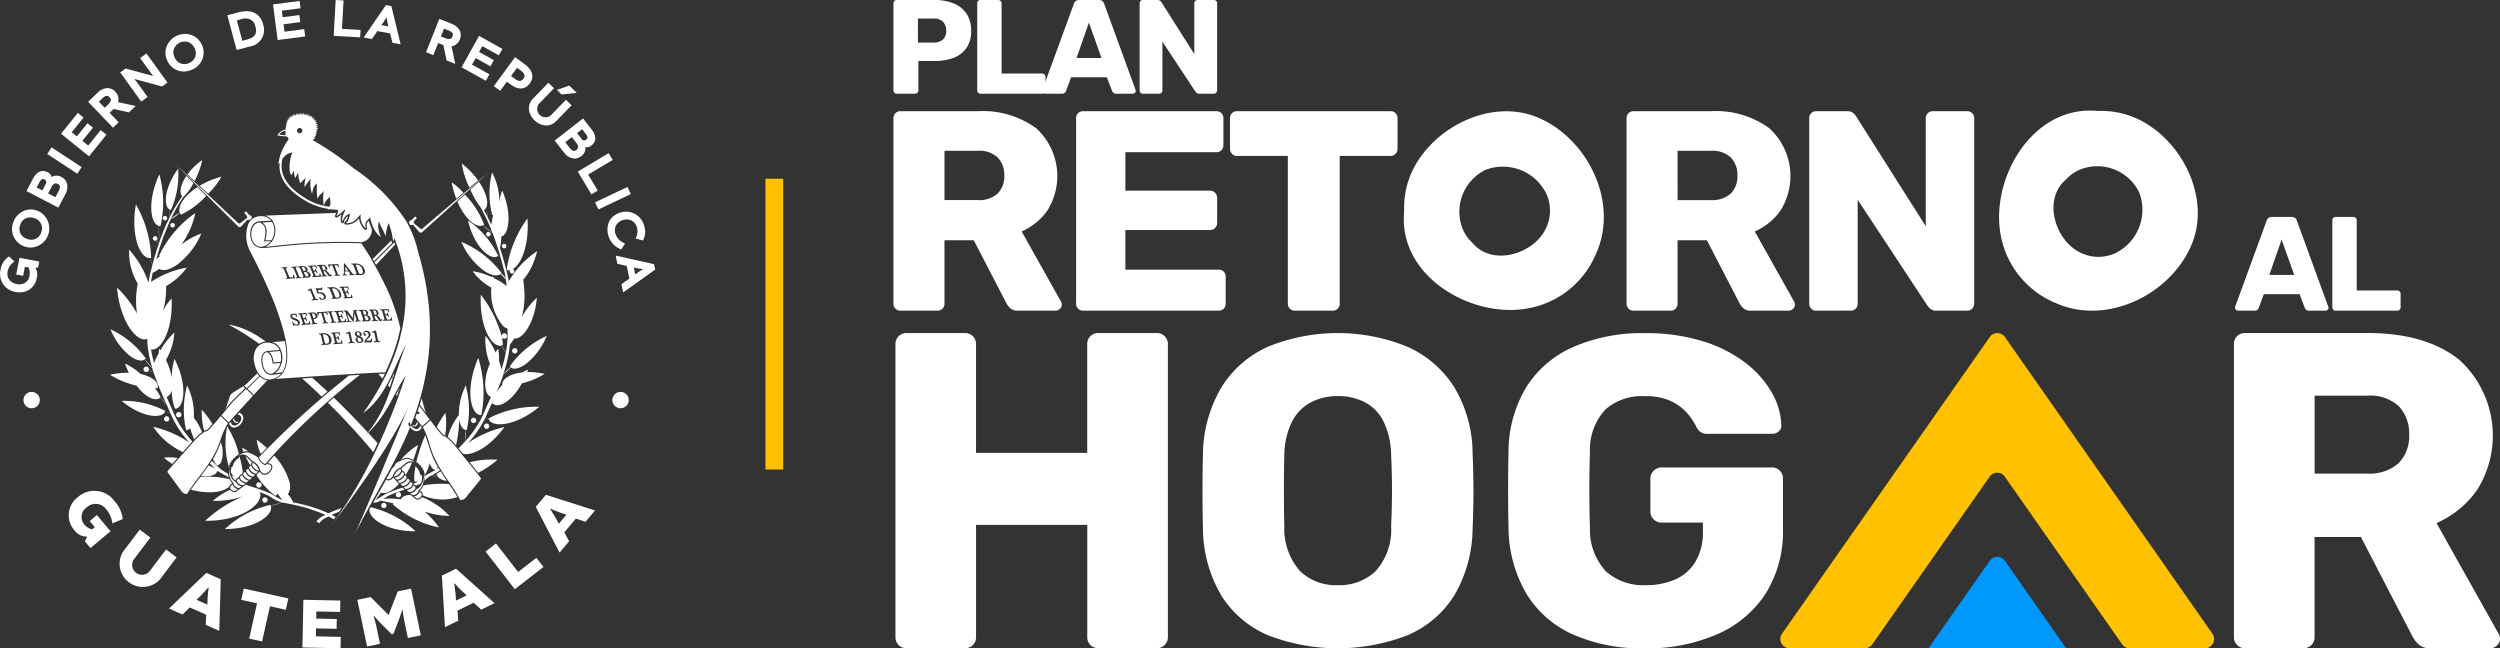 <svg xmlns="http://www.w3.org/2000/svg" xmlns:xlink="http://www.w3.org/1999/xlink" width="232.243" height="60.22" viewBox="0 0 232.243 60.22"><rect x="0" y="0" width="232.243" height="60.22" fill="#333333" stroke="none"/><defs><clipPath id="a"><rect width="232.243" height="60.22" fill="none"></rect></clipPath></defs><g clip-path="url(#a)"><path d="M36.133,247.742a1.213,1.213,0,0,1,1.714.051,1.227,1.227,0,0,1,.105.128,2.5,2.5,0,0,1,.568,1.306l.96-.407a2.958,2.958,0,0,0-.766-1.67,2.31,2.31,0,0,0-3.389-.375,2.1,2.1,0,0,0-.321,3.1,1.376,1.376,0,0,0,1.139.574l.022.027-.2.423.519.618,1.863-1.561-1.264-1.507-.671.562.476.568-.243.2a1.291,1.291,0,0,1-.752-.477,1.07,1.07,0,0,1,.238-1.562" transform="translate(-28.08 -200.604)" fill="#fff"></path><path d="M63.779,267.467l-1.531,2.026a.916.916,0,0,1-1.462-1.1l1.531-2.026-.982-.743L59.762,267.7a2.159,2.159,0,0,0,3.421,2.586l1.573-2.079Z" transform="translate(-48.352 -216.426)" fill="#fff"></path><path d="M84.771,290.7l1.256.558.67-.66,1.525.68-.036.942,1.255.558.136-4.79-1.335-.6Zm3.682-1.943s-.091.72-.1.993l-.019.589-1.009-.449.425-.407c.2-.2.67-.742.67-.742Z" transform="translate(-69.071 -234.171)" fill="#fff"></path><path d="M121,296.27l1.466.327-.731,3.271,1.2.268.731-3.273,1.472.328.235-1.051-4.133-.922Z" transform="translate(-98.588 -240.544)" fill="#fff"></path><path d="M152.954,303.51l1.912.039.019-.909-1.912-.039.013-.666,2.208.046.022-1.058-3.435-.069-.089,4.43,3.542.071.021-1.057-2.316-.047Z" transform="translate(-123.599 -245.135)" fill="#fff"></path><path d="M182.984,295.523l-.844,2.186-.012,0-1.655-1.665-1.239.259.906,4.337,1.2-.25-.36-1.728c-.047-.224-.248-.89-.248-.89l.019-.011s.451.518.6.666l1.069,1.07.171-.037.539-1.4c.076-.2.284-.851.284-.851l.02,0s.089.689.137.913l.36,1.727,1.2-.25-.906-4.338Z" transform="translate(-146.039 -240.581)" fill="#fff"></path><path d="M221.652,285.939l.285,4.783,1.237-.6-.071-.938,1.5-.727.7.636,1.237-.6-3.573-3.2Zm1.869,1.437.437.395-.994.48-.037-.589c-.024-.28-.133-.989-.133-.989l.037-.018s.489.533.693.72" transform="translate(-180.602 -232.463)" fill="#fff"></path><path d="M246.582,275.249l-2.055-2.65-.969.751,2.715,3.5,2.666-2.068-.661-.851Z" transform="translate(-198.451 -222.114)" fill="#fff"></path><path d="M268.726,249.31l2.216,4.248.885-1.051-.449-.826,1.076-1.278.894.295.885-1.05-4.565-1.455Zm1.367.174s.666.287.925.373l.56.181-.711.845-.274-.522c-.137-.246-.528-.848-.528-.848Z" transform="translate(-218.957 -202.226)" fill="#fff"></path><path d="M83.487,88.384a.384.384,0,0,0,.179.08,8.064,8.064,0,0,0,.673-3.832l-.01.014V84.64c-1.274,1.742-1.348,3.388-.843,3.745" transform="translate(-67.787 -68.958)" fill="#fff"></path><path d="M85.42,112.072a.21.21,0,1,0,.21-.213.21.21,0,0,0-.21.213h0" transform="translate(-69.6 -91.142)" fill="#fff"></path><path d="M81.619,108.505a.21.21,0,1,0,.21-.213.21.21,0,0,0-.21.213h0" transform="translate(-66.503 -88.236)" fill="#fff"></path><path d="M88.566,206.654a.251.251,0,1,0,.247.256v0a.249.249,0,0,0-.246-.251h0" transform="translate(-71.955 -168.381)" fill="#fff"></path><path d="M82.779,209.033a.247.247,0,1,0-.247.251.247.247,0,0,0,.247-.251h0" transform="translate(-67.045 -170.122)" fill="#fff"></path><path d="M237.579,113.858a8.44,8.44,0,0,0-2.8-3.286l.007.024-.011-.015c.51,2.186,1.734,3.4,2.454,3.393a.492.492,0,0,0,.344-.115l.029.022-.027-.024" transform="translate(-191.297 -90.094)" fill="#fff"></path><path d="M236.665,179.519h0c-.017.039-.032.078-.048.118-.88,2.123-.807,3.905-.357,4.705.18.337.424.513.693.482a10.754,10.754,0,0,0-.287-5.3" transform="translate(-192.238 -146.272)" fill="#fff"></path><path d="M256.058,109.61l-.007.021V109.6a10.653,10.653,0,0,0-1.927,4.771.514.514,0,0,0,.322.038.215.215,0,0,0-.027.1.21.21,0,1,0,.274-.2c.746-.412,1.546-2.17,1.367-4.7" transform="translate(-207.06 -89.301)" fill="#fff"></path><path d="M189.773,121.746c-.024-.067-.047-.133-.071-.2l-1.854,1.847c.048.082.095.165.141.248Z" transform="translate(-153.058 -99.035)" fill="#fff"></path><path d="M188.675,120.671c0-.037-.008-.075-.01-.111l-1.744,1.739c.037.061.072.124.109.185l.008.014,1.721-1.715a.133.133,0,0,1-.084-.112" transform="translate(-152.303 -98.232)" fill="#fff"></path><path d="M127.246,113.248c.014-.053.034-.131.053-.226l.006-.03.017-.1,0-.031a2.3,2.3,0,0,0,.025-.274c0-.05,0-.1,0-.152a.827.827,0,0,0-.489-.812l0,0a.842.842,0,0,0-.217.032.746.746,0,0,0-.1.038.691.691,0,0,0-.191.129.216.216,0,0,0-.017.014.647.647,0,0,0-.051.061,1.326,1.326,0,0,0-.24.816c.024,1.1.809,1.167.842,1.169l.13-.008a1.306,1.306,0,0,0,.48-.184c.027-.018.056-.037.084-.058l.027-.021a1.27,1.27,0,0,0,.128-.117l.016-.017c.019-.019.034-.04.053-.06l.014-.018.033-.04-.067,0h-.029l-.1,0-.03,0-.256.011-.088,0h0a.051.051,0,0,1-.041-.021.05.05,0,0,1-.008-.047s.01-.029.022-.073" transform="translate(-102.696 -90.951)" fill="#fff"></path><path d="M132.476,112.983c.019-.03.037-.061.053-.092a1.558,1.558,0,0,0,.188-.859,1.59,1.59,0,0,0-.213-.715l-.892.05a1.045,1.045,0,0,1,.386.938q0,.073-.007.143c-.008.094-.019.182-.033.264l-.006.03c-.007.033-.013.065-.019.095l-.007.027c-.016.069-.031.128-.044.168l.188-.008h.03l.1,0,.03,0,.227-.01Z" transform="translate(-107.237 -90.701)" fill="#fff"></path><path d="M235.532,230.669l.8.993a10.129,10.129,0,0,0,1.79-1.207l-.021.007.027-.022a8.561,8.561,0,0,0-2.593.229" transform="translate(-191.911 -187.732)" fill="#fff"></path><path d="M233.124,83.581a8.069,8.069,0,0,0-1.5-1.562l.006.009-.019-.014a7.977,7.977,0,0,0,.711,2.244Z" transform="translate(-188.713 -66.825)" fill="#fff"></path><path d="M226.577,91.479A8.406,8.406,0,0,0,227,93l.655-.551a5.121,5.121,0,0,0-1.073-.968" transform="translate(-184.615 -74.537)" fill="#fff"></path><path d="M100.931,90.194a6.976,6.976,0,0,0,1.234-1.584,8.078,8.078,0,0,0-2.028.847Z" transform="translate(-81.591 -72.199)" fill="#fff"></path><path d="M94.891,80.671a5.765,5.765,0,0,0-.869.937l.654.609a6.689,6.689,0,0,0,.716-1.946c-.18.13-.347.265-.5.4" transform="translate(-76.609 -65.404)" fill="#fff"></path><path d="M83.052,230.016l.488-.551a4.206,4.206,0,0,0-1.255-.036l.02.017-.015,0a9.517,9.517,0,0,0,.762.574" transform="translate(-67.046 -186.914)" fill="#fff"></path><path d="M93.617,87.895a.213.213,0,0,0,.274-.057l.566-.6a.053.053,0,0,1,.062-.009.2.2,0,0,0,.1.029.206.206,0,0,0,.053,0,1.288,1.288,0,0,1,.2-.174l-.006-.006a.052.052,0,0,1-.012-.036.225.225,0,0,0-.2-.229.054.054,0,0,1-.033-.018l-.263-.3c-.041-.044-.047-.039-.053-.033l-.114.106a.28.28,0,0,0-.03.029l.007.011.257.293a.05.05,0,0,1,.01.053.237.237,0,0,0-.018.075l0,.016a.051.051,0,0,1-.02.043l-.582.447a.19.19,0,0,1-.143.053.161.161,0,0,1-.107-.071l-5.849-5.495Z" transform="translate(-71.467 -66.825)" fill="#fff"></path><path d="M61.734,113.318l.9-1.013a9.5,9.5,0,0,1-1.7-2.557c-.224-.519-.458-1.041-.689-1.568a.831.831,0,0,0,.471-.663,5.256,5.256,0,0,0,.3,1.748c.232.011.433-.15.572-.447.356-.72.325-2.292-.574-4.112-.012-.023-.024-.048-.036-.072a6.038,6.038,0,0,0-.258,1.754,5.956,5.956,0,0,0-.538-1.653,5.724,5.724,0,0,0,.781-2.532l0,.01v-.021a6.8,6.8,0,0,0-1.289,1.645q-.048-.075-.1-.15l0,.008-.011-.018.007.031a1.748,1.748,0,0,0-.067.424,5.841,5.841,0,0,0-.425.9,11.407,11.407,0,0,1-.278-1.278c.746.188,1.825-1.31,1.911-3.843.011-.28.01-.574-.006-.88a4.688,4.688,0,0,0-.8,1.161,7.243,7.243,0,0,0,.29-2.317,6.068,6.068,0,0,0,1.929-1.715A8.687,8.687,0,0,0,58.8,97.488a7.894,7.894,0,0,1,.147-.839,3,3,0,0,0,.6-.376c.36.242,1.025.1,1.753-.445A7.171,7.171,0,0,0,63.465,93a6.747,6.747,0,0,0-1.851,1.019,7.771,7.771,0,0,0,1.293-2.91l-.013.019.008-.03a10.14,10.14,0,0,0-3.355,3.943.513.513,0,0,0,.078.056,2.964,2.964,0,0,0-.335.274,23.753,23.753,0,0,1,1.35-3.732,2.04,2.04,0,0,0,.818-.6.562.562,0,0,0,.117.2,7.265,7.265,0,0,0,2.34-1.746l-.8-.812c-.165.106-.32.214-.461.325-.933.726-1.352,1.525-1.2,2.015l-.8.584a14.533,14.533,0,0,1,1.152-2.018,4.5,4.5,0,0,0,.929-1.286l-.654-.658c-.577.851-.681,1.613-.382,1.894a14.012,14.012,0,0,0-1.2,2l.009-.775a3.782,3.782,0,0,0-.01.777,19.643,19.643,0,0,0-.909,2.177L59.5,92.286a.456.456,0,0,0,.173.024,9.847,9.847,0,0,0-.1-4.805l-.009.021v-.011c-1.127,2.423-.815,4.44-.122,4.747a.557.557,0,0,0,.053.022c0,.467.053,1.011.1,1.435-.022.064-.046.129-.068.195l-.23-.287a.213.213,0,1,0-.118.036.207.207,0,0,0,.11-.032,1.108,1.108,0,0,0,.236.29c-.229.669-.43,1.349-.615,2.034a2.883,2.883,0,0,0-.217-.685.449.449,0,0,0,.118-.024,10.684,10.684,0,0,0-1.419-4.951l0,.032,0-.022c-.447,2.529.188,4.38.9,4.84a.634.634,0,0,0,.4.127l.224.693c-.063.236-.124.47-.185.706a7.59,7.59,0,0,0-.168.9,8.785,8.785,0,0,0-1.8-3.079,5.743,5.743,0,0,0,.8,3.167,8.021,8.021,0,0,0-.071,2.759,9.919,9.919,0,0,0-1.855-2.4l0,.022,0-.009c.246,2.754,1.439,4.5,2.313,4.759a.632.632,0,0,0,.488-.027,10.635,10.635,0,0,0,.472,2.724l-.678-.815a.482.482,0,0,0,.068-.075,8.158,8.158,0,0,0-3.264-2.7l-.01-.008a6.219,6.219,0,0,0,1.741,2.412c.617.487,1.178.613,1.456.373a3.125,3.125,0,0,0,.691.833c.036.116.071.232.109.348l-.437-.147a.269.269,0,0,0,.019-.1.253.253,0,1,0-.026.109,1.469,1.469,0,0,0,.446.141c.333,1.017.764,2.009,1.2,2.985a3.376,3.376,0,0,0-.578-.6.362.362,0,0,0,.04-.042,3.585,3.585,0,0,0-.52-.818,2.218,2.218,0,0,0,.24-.023c.16-.505-.461-1.077-1.589-1.319a5.458,5.458,0,0,0-1.409-.957c.006.018.012.034.019.053l-.04-.046a8.434,8.434,0,0,0,.345.834,7.678,7.678,0,0,0-1.754.189l-.014,0,.022,0a8.307,8.307,0,0,0,2.474,1.017c.68.9,1.408,1.316,1.869,1.245a.509.509,0,0,0,.313-.129l.6.631q.18.409.358.817a2.339,2.339,0,0,0-.505-.165.533.533,0,0,0,.017-.061,8.25,8.25,0,0,0-4.046-.929l.01.008h0c1.659,1.38,3.284,1.615,3.838,1.213a.474.474,0,0,0,.182-.227l.512.172c.027.064.053.128.082.192a9.474,9.474,0,0,0,1.686,2.529,9.979,9.979,0,0,0-3.36-1.473l.017.022-.024-.014a6.683,6.683,0,0,0,2.747,2.334" transform="translate(-44.766 -71.299)" fill="#fff"></path><path d="M92.387,197.545a.437.437,0,0,0,.32-.121.557.557,0,0,0,.051-.051,10.284,10.284,0,0,0,.375,1.033,5.123,5.123,0,0,1,.729-.669,5.48,5.48,0,0,0-.76-1.336,5.949,5.949,0,0,0-.616-2.983v.017l-.01-.024a8.455,8.455,0,0,0-.091,4.133" transform="translate(-75.095 -157.592)" fill="#fff"></path><path d="M114.98,162.822l-.034-.017-.008.017h-.01l.008,0-.008.018a23.112,23.112,0,0,1,2.151,1.306c.218.148.433.3.647.453a1.364,1.364,0,0,1,.526-.216h.012l.062-.012c-.188-.129-.375-.257-.565-.383a7.664,7.664,0,0,0-2.782-1.171" transform="translate(-93.643 -132.653)" fill="#fff"></path><path d="M205.227,91.368a.049.049,0,0,1,.05-.012.2.2,0,0,0,.062.008.217.217,0,0,0,.1-.024.051.051,0,0,1,.062.012l.539.632a.213.213,0,0,0,.268.068l6.184-5.575-6.113,5.2a.146.146,0,0,1-.1.059.188.188,0,0,1-.142-.06l-.558-.474a.056.056,0,0,1-.018-.044l0-.016a.223.223,0,0,0-.012-.075.05.05,0,0,1,.011-.053l.275-.285.006-.01-.029-.027-.115-.119s-.008-.007-.053.036l-.276.289a.05.05,0,0,1-.034.016.224.224,0,0,0-.213.219.048.048,0,0,1-.011.027c.041.07.08.14.119.209Z" transform="translate(-167.119 -70.461)" fill="#fff"></path><path d="M251.753,122.522a.21.21,0,1,0,.21-.213.21.21,0,0,0-.21.213h0" transform="translate(-205.128 -99.657)" fill="#fff"></path><path d="M257.116,174.6a.251.251,0,1,0,.247.256v0a.249.249,0,0,0-.246-.251h0" transform="translate(-209.289 -142.264)" fill="#fff"></path><path d="M236.2,209.783a.247.247,0,1,0,.247-.251.247.247,0,0,0-.247.251h0" transform="translate(-192.454 -170.726)" fill="#fff"></path><path d="M242.757,212.683a.247.247,0,1,0,.247-.251.247.247,0,0,0-.247.251h0" transform="translate(-197.798 -173.089)" fill="#fff"></path><path d="M244.269,116.546a.21.21,0,1,0-.209.213.21.21,0,0,0,.209-.213" transform="translate(-198.688 -94.793)" fill="#fff"></path><path d="M139.628,106.8l-3.518.133q-.527.017-1.043.039l-2.012.077.109.029-.053,0a1.17,1.17,0,0,1,.615.443l.006.007a1.031,1.031,0,0,1,.057.091l0,.008a1.725,1.725,0,0,1,.2.712,1.585,1.585,0,0,1-.013.363,1.662,1.662,0,0,1-.061.268,1.736,1.736,0,0,1-.139.32l-.017.027c-.012.021-.027.041-.04.061s-.019.03-.029.043c-.03.042-.062.084-.1.122l-.014.018c-.018.02-.033.041-.053.06l-.015.016a1.56,1.56,0,0,1-.133.121l-.024.019c-.027.021-.056.04-.084.058a1.27,1.27,0,0,1-.144.083c-.024.012-.05.024-.075.033l.232-.013c.02,0,.044,0,.069-.006l.124-.012.267-.031.027,0,.04-.006.057-.008h.007l.019,0,.247-.031c.041-.006.08-.011.122-.015a53.134,53.134,0,0,1,7.695-.311l.038,0h0c.02,0,.039-.01.059-.014a1.093,1.093,0,0,0,.864-.835,1.541,1.541,0,0,0,.048-.311l-.3-.814a.357.357,0,0,0-.03.03c-.151.147-.191.186-.128.655a.133.133,0,0,1-.078.141.136.136,0,0,1-.053.011.138.138,0,0,1-.1-.046,1.77,1.77,0,0,1-.51-1.04,1.407,1.407,0,0,1-1.093.592,1.593,1.593,0,0,1-.16-.009.135.135,0,0,1-.063-.244.854.854,0,0,0,.28-.543.919.919,0,0,0-.36.56.137.137,0,0,1-.12.109h-.012a.133.133,0,0,1-.124-.084.994.994,0,0,1,.05-.759,2.451,2.451,0,0,1-.443.3.132.132,0,0,1-.061.016.135.135,0,0,1-.134-.136.134.134,0,0,1,.019-.068.815.815,0,0,0,.086-.226" transform="translate(-108.412 -87.02)" fill="#fff"></path><path d="M128.765,242.405a.251.251,0,1,0-.247-.256v0a.249.249,0,0,0,.246.251h0" transform="translate(-104.716 -197.102)" fill="#fff"></path><path d="M132.045,249.717a.247.247,0,1,0-.247.251.247.247,0,0,0,.247-.251h0" transform="translate(-107.187 -203.272)" fill="#fff"></path><path d="M206.99,211.917c-.095-.022-.053.08.021.1a.359.359,0,0,0,.422-.281c0-.009,0-.018,0-.028-.031-.037-.063-.075-.1-.115a.333.333,0,0,1-.116.264.253.253,0,0,1-.236.062" transform="translate(-168.611 -172.404)" fill="#fff"></path><path d="M201.088,224.5a3.882,3.882,0,0,1,.474-.16.047.047,0,0,1,.017,0h.006a1.184,1.184,0,0,1,.648.2,10.7,10.7,0,0,0,.445-1.4l0,0v0a7.036,7.036,0,0,0-1.587,1.365" transform="translate(-163.846 -181.807)" fill="#fff"></path><path d="M219.111,208.437c.175.225.357.449.555.669a.241.241,0,0,0,.165.095l.053.014a7.141,7.141,0,0,0,.027-2.091l-.017.025,0-.016a9.637,9.637,0,0,0-.789,1.3" transform="translate(-178.53 -168.763)" fill="#fff"></path><path d="M113.742,195.463c-.075-.072-.157-.149-.229-.213l-.044-.039c-.031-.026-.058-.049-.08-.07l0,0c-.019-.014-.036-.028-.053-.044l-.693.676-.523.508-.88,1.05c-.059.067-.12.137-.181.208l.671.66c.3-.335.885-.976,1.5-1.651l.742-.807a2.712,2.712,0,0,0-.231-.274" transform="translate(-90.488 -158.961)" fill="#fff"></path><path d="M125.273,188.853l-1.082,1.079c-.007.008-.018.018-.029.029a.417.417,0,0,0-.038.039c.017.017.037.033.059.053l.046.04c.072.063.157.141.234.216a2.624,2.624,0,0,1,.228.27l.275-.3,1-1.068a1.4,1.4,0,0,1-.7-.358" transform="translate(-101.136 -153.877)" fill="#fff"></path><path d="M128.239,171.9a.059.059,0,0,1-.027,0,1.285,1.285,0,0,0-.68.474,1.789,1.789,0,0,0-.189,1.418,2.627,2.627,0,0,0,.274.777c.017.031.036.06.053.089a1.468,1.468,0,0,0,.12.165l.046.053a.2.2,0,0,0,.022.023l.048.049a1.245,1.245,0,0,0,.711.337,1.068,1.068,0,0,0,.131.009.352.352,0,0,0,.057,0l.225-.047a1.56,1.56,0,0,0,.784-.48l-.632.066-.155.017-.049.006h-.007a.462.462,0,0,1-.077.006.739.739,0,0,1-.429-.141.927.927,0,0,1-.168-.164c-.012-.015-.024-.034-.036-.051s-.016-.021-.022-.032-.023-.037-.034-.056a1.292,1.292,0,0,1-.09-.194.985.985,0,0,1-.036-.107,2.323,2.323,0,0,1-.087-.4c-.117-.915.456-1.06.463-1.061h.006l1.206-.114a1.13,1.13,0,0,0-.377-.464,1.439,1.439,0,0,0-1.051-.176" transform="translate(-103.703 -140.036)" fill="#fff"></path><path d="M121.533,228.579l.017.027a.564.564,0,0,0,.307.272c.176.036.251-.009.442-.144.161-.144.3-.369.252-.533a.243.243,0,0,0-.255-.177.055.055,0,0,1-.034-.008l-.087-.06-.109.127-.01.007a.053.053,0,0,1-.042.01.736.736,0,0,1-.076-.029l0,0-.006-.007a1.007,1.007,0,0,1-.6-.682l-.038-.024a3.536,3.536,0,0,0-.912-.452,1.2,1.2,0,0,0-.885.341.688.688,0,0,1,.757-.05,2.6,2.6,0,0,1,.409.361c.072.072.146.146.216.209a.712.712,0,0,1,.242.133,1.132,1.132,0,0,1,.188.2,1.552,1.552,0,0,1,.141.234,1.6,1.6,0,0,1,.089.242" transform="translate(-97.36 -184.884)" fill="#fff"></path><path d="M179.187,166.84a.253.253,0,0,0-.007-.08c-.013-.07-.053-.152-.13-.162a.124.124,0,0,0-.148.067.179.179,0,0,0,.07.2.951.951,0,0,0,.17.088c.011-.024.047-.068.044-.107" transform="translate(-145.763 -135.74)" fill="#fff"></path><path d="M162.169,167.724a.559.559,0,0,0-.219-.008c-.017.022,0,.053.007.078l.139.579a.377.377,0,0,0,.077.182.283.283,0,0,0,.174.013.212.212,0,0,0,.169-.179.772.772,0,0,0-.072-.432.391.391,0,0,0-.275-.235" transform="translate(-131.951 -136.649)" fill="#fff"></path><path d="M179.684,169.533a.286.286,0,0,0-.189-.184c-.036-.006-.085-.053-.107-.034a.206.206,0,0,0-.061.214.235.235,0,0,0,.191.194.144.144,0,0,0,.163-.092.182.182,0,0,0,0-.1" transform="translate(-146.108 -137.954)" fill="#fff"></path><path d="M187.252,156.055h0c.019.063.107.029.152.027a.092.092,0,0,0,.078-.1.11.11,0,0,0,0-.011.4.4,0,0,0-.1-.242.264.264,0,0,0-.2-.031c-.03.025,0,.066,0,.1Z" transform="translate(-152.496 -126.851)" fill="#fff"></path><path d="M166.94,145.481a.327.327,0,0,0,.185.01.175.175,0,0,0,.129-.182.864.864,0,0,0-.133-.411.5.5,0,0,0-.355-.257.55.55,0,0,0-.187,0c-.012.025.012.053.019.078l.228.579a.412.412,0,0,0,.112.188" transform="translate(-135.726 -117.844)" fill="#fff"></path><path d="M183.118,158.692a.32.32,0,0,0-.172-.289.465.465,0,0,0-.2-.018c-.021.019.007.057.01.082l.032.106a.557.557,0,0,0,.086.2c.045.034.107.02.16.017a.092.092,0,0,0,.088-.1h0" transform="translate(-148.892 -129.049)" fill="#fff"></path><path d="M135.085,112.472q-.444-.742-.929-1.456a53,53,0,0,0-7.626.3l-.123.016-.247.031-.025,0-.063.008-.034,0-.024,0-.27.032-.122.013c-.056.006-.107.01-.142.012-.162.011-.406.027-.565.027a.628.628,0,0,1-.152-.011l-.008-.008c-.15-.021-.891-.181-.914-1.265a1.436,1.436,0,0,1,.269-.9.673.673,0,0,1,.049-.053c.007-.008.014-.013.021-.02a.808.808,0,0,1,.186-.133.718.718,0,0,1,.1-.042.947.947,0,0,1,.314-.051l1.011-.057a1.189,1.189,0,0,0-.973-.415l-.133.009a1.339,1.339,0,0,0-.531.168c-.03.017-.06.036-.088.053a1.219,1.219,0,0,0-.173.149c-.024.024-.045.051-.067.078a1.4,1.4,0,0,0-.133.2,3.115,3.115,0,0,0,.139,2.61c.04.08.1.2.18.353l.066.129c.29.566.773,1.516,1.271,2.616a.057.057,0,0,1,0,.024,24.682,24.682,0,0,1,1.782,5.078l0,.019c.006.027.012.053.017.08l0,.019c.015.08.029.16.041.236.008.042.013.082.019.123.012.084.025.165.033.245,0,.012,0,.024,0,.037l.01.091,0,.038a5.986,5.986,0,0,1,.029.717c0,.066,0,.13-.009.192s-.008.11-.014.163v.007l-.006.05c0,.036-.01.069-.014.1-.014.089-.031.174-.051.256a2.382,2.382,0,0,1-.1.318c-.011.027-.021.056-.032.082a1.823,1.823,0,0,1-.124.231l-.017.029c-.019.029-.038.057-.058.083l-.02.027a1.6,1.6,0,0,1-.654.508l1.931-.128.1-.007c1.506-.1,3.246-.212,4.765-.3l.18-.011c.347-.02.68-.04.995-.057l.179-.01c.439-.024.84-.046,1.186-.061l.128-.006c.3-.013.546-.024.74-.027v0l.034-.072.037-.076c.033-.071.068-.142.1-.213.066-.144.128-.289.19-.436l.027-.065.068-.16c.059-.143.118-.293.187-.475l.011-.027c.019-.049.038-.1.056-.148.06-.162.12-.333.178-.506l.046-.136c.06-.185.116-.364.165-.533l.018-.062.01-.036c.011-.039.024-.078.034-.117.02-.068.039-.136.058-.2a.116.116,0,0,1,0-.039c.069-.265.126-.506.176-.737a.138.138,0,0,1,.01-.031v0a17.985,17.985,0,0,0-1.405-4.009l-.006-.007c-.279-.587-.58-1.168-.9-1.737l-.053-.092c-.048-.084-.095-.168-.143-.251l-.008-.014-.044-.077-.009-.014-.109-.185c-.018-.03-.034-.06-.053-.09m-1.823.437.314,0a.881.881,0,0,1,.395.039.839.839,0,0,1,.556.64.311.311,0,0,1-.119.317.762.762,0,0,1-.469.065,1.76,1.76,0,0,0-.266.017c-.058-.008-.065-.1,0-.088s.069-.082.044-.13l-.215-.584c-.027-.078-.067-.173-.156-.19-.046.009-.133-.034-.086-.084m.458,4.5.211.693a.141.141,0,0,0,.163.1c.06,0,.062.109-.009.083a1.555,1.555,0,0,0-.338.012c-.05.018-.156.012-.122-.069.057-.01.151-.027.112-.11l-.182-.6c0,.018-.007.039-.006.057l-.056.574c-.007.05.01.111-.013.155-.046.022-.073-.022-.1-.053l-.526-.693a.185.185,0,0,0,.01.034l.174.557a.149.149,0,0,0,.16.1c.072.038.019.107-.044.08a1.055,1.055,0,0,0-.284.016c-.06,0-.062-.1.006-.086.089,0,.061-.1.041-.156l-.195-.633.008,0a.13.13,0,0,0-.14-.12h0c-.071.018-.095-.111-.007-.083a1.257,1.257,0,0,1,.29.007c.047.051.084.111.127.166l.4.542a.235.235,0,0,0,0-.038l.067-.685c.053-.044.139-.027.2-.039s.176-.027.142.068c-.064.01-.147.042-.1.124m-1.248-3.471c.039-.007.086-.019.095-.064a1.769,1.769,0,0,0,.009-.243l0-.72c.022-.053.1-.009.114.032l.683.876a.2.2,0,0,0,.146.08c.049,0,.076.1,0,.082a1.276,1.276,0,0,0-.291,0c-.044,0-.094.022-.133,0s-.013-.084.038-.078c.067-.019,0-.092-.022-.126l-.112-.146a.259.259,0,0,0-.107-.006l-.2.007c-.037,0-.018.047-.022.071a1.336,1.336,0,0,0,.006.163c.027.06.1.046.149.061s.033.1-.027.076a.8.8,0,0,0-.242.006c-.047.027-.133-.023-.094-.076m-.08,1.122.528-.02c.059-.01.066.057.083.1s.047.107.066.16c-.037.06-.1-.011-.112-.053s-.067-.1-.127-.1a1.658,1.658,0,0,0-.235.007c-.043.019,0,.076.01.109l.1.264a.264.264,0,0,0,.151-.03c.033-.041-.051-.142.04-.131.062.024.053.11.08.162.024.077.068.144.094.22-.033.063-.1-.011-.114-.059a.15.15,0,0,0-.157-.068c-.039-.007-.07,0-.042.042a2.666,2.666,0,0,0,.124.3c.039.066.123.058.189.058a.194.194,0,0,0,.178-.061c.04-.048-.037-.128.016-.157s.08.053.089.1a1.7,1.7,0,0,0,.053.175c-.006.038-.053.027-.08.03l-.587.025c-.053,0-.131.039-.165-.022-.036-.077.1-.034.1-.1a.444.444,0,0,0-.048-.166l-.217-.56c-.027-.06-.069-.128-.141-.131-.044.008-.115-.027-.087-.08.068-.011.139,0,.207-.007m-.957,2.436c.027.1.062.2.092.3l.137.425a.108.108,0,0,0,.095.086c.046,0,.126.007.111.073-.033.03-.091.011-.133.016a1.4,1.4,0,0,0-.3.022c-.044.019-.1-.027-.075-.073.039-.019.122-.009.117-.075a2.084,2.084,0,0,0-.068-.232l-.142-.452c-.02-.059-.041-.133-.107-.152-.046-.012-.123,0-.119-.069.018-.041.08-.015.116-.023a2.31,2.31,0,0,0,.339-.022c.05-.024.09.08.029.08s-.1.037-.084.091m.068-1.3c-.057-.007-.067-.1,0-.089s.066-.086.039-.133l-.231-.584c-.03-.077-.07-.17-.16-.187-.046.01-.133-.033-.088-.083l.318-.013a.839.839,0,0,1,.957.689.305.305,0,0,1-.12.3.781.781,0,0,1-.457.075,1.8,1.8,0,0,0-.256.024m-.309-3.209.784-.033a.088.088,0,0,1,.1.077.08.08,0,0,1,0,.015,1.72,1.72,0,0,0,.08.188c-.022.063-.1.009-.107-.038a.235.235,0,0,0-.178-.138c-.049,0-.122-.017-.155.029a.51.51,0,0,0,.041.13l.234.6c.021.05.041.118.1.127s.127,0,.137.063c-.01.051-.084.021-.121.027a1.332,1.332,0,0,0-.3.017c-.045.013-.107-.006-.1-.062.023-.04.123-.007.118-.077a1.778,1.778,0,0,0-.08-.224l-.218-.557c-.018-.059-.084-.058-.133-.053s-.13.012-.13.08c-.016.044.041.119-.008.141s-.069-.053-.08-.094c-.019-.062-.049-.12-.073-.179.008-.042.061-.034.095-.038m-.917.049a1.5,1.5,0,0,1,.456,0,.413.413,0,0,1,.3.356.174.174,0,0,1-.13.168c-.057,0,.044.019.059.038a.649.649,0,0,1,.266.285c.014.044.1.133.111.048-.006-.095.121-.014.092.051a.121.121,0,0,1-.129.112.235.235,0,0,1-.216-.121,1.614,1.614,0,0,0-.24-.321.167.167,0,0,0-.158-.029c-.011.027.013.053.02.08a1.78,1.78,0,0,0,.1.237.2.2,0,0,0,.177.069c.068.017.049.111-.023.084a1.576,1.576,0,0,0-.333.014c-.051.025-.165,0-.123-.071.053,0,.128-.033.091-.1l-.2-.5-.048-.121c-.029-.067-.057-.148-.129-.179-.049-.016-.138,0-.133-.077.047-.037.126-.006.185-.018m.31,2.764a.3.3,0,0,0-.248-.133c-.056-.009-.1.029-.157.029s-.064-.071-.082-.112l-.123-.352A.029.029,0,0,1,130,115.2h.01c.13-.006.26.014.389,0,.057-.006.018-.1.072-.091.07,0,.059.092.064.143a.1.1,0,0,1-.086.112.073.073,0,0,1-.022,0c-.1.006-.2-.01-.3,0,.024.08.053.157.084.235.006-.027.088-.03.121-.036a.528.528,0,0,1,.5.3.293.293,0,0,1-.006.3.386.386,0,0,1-.3.107.3.3,0,0,1-.257-.107c-.031-.041-.027-.131.042-.123a.113.113,0,0,1,.116.115c.031.044.1.027.147.027a.108.108,0,0,0,.107-.107.472.472,0,0,0-.086-.264m-.944.186-.218-.532c-.017-.064-.084-.065-.136-.056s-.117.024-.128-.042c.006-.057.094-.046.133-.076l.179-.069c.04-.009.061.03.071.062l.325.794a.182.182,0,0,0,.154.122c.049.009.133,0,.133.068-.027.046-.1.014-.146.024a1.525,1.525,0,0,0-.293.018.488.488,0,0,1-.16.009c-.047-.022-.037-.091.02-.082.046-.011.114-.027.118-.086a.643.643,0,0,0-.053-.155m-.454-2.887c.066-.012.133,0,.2-.011l.526-.031c.062-.011.068.061.087.1s.053.1.067.161c-.053.053-.1-.027-.119-.07a.147.147,0,0,0-.131-.087,1.607,1.607,0,0,0-.231.013c-.027.031.012.077.021.112l.107.259c.051,0,.118,0,.155-.04.014-.045-.051-.144.04-.124.056.033.05.117.08.171.024.075.072.139.094.215-.05.057-.1-.025-.118-.07-.036-.067-.119-.059-.182-.057-.046-.01-.013.033-.008.053a2.489,2.489,0,0,0,.126.285c.039.067.123.057.188.053s.139,0,.177-.066-.053-.144.024-.16.064.072.08.117.036.107.053.16c-.006.038-.053.027-.08.031l-.581.037c-.057,0-.152.046-.171-.039.006-.056.123-.026.107-.1a1.562,1.562,0,0,0-.071-.192l-.213-.521c-.027-.057-.07-.12-.139-.121-.046.009-.115-.025-.088-.08m-.79.053a1.489,1.489,0,0,1,.492,0,.361.361,0,0,1,.276.307.171.171,0,0,1-.1.154c.021,0,.064.022.082.024a.424.424,0,0,1,.262.221.238.238,0,0,1,.008.253.37.37,0,0,1-.274.085,2.476,2.476,0,0,0-.426.034c-.05.009-.087-.094-.017-.088s.077-.08.047-.129l-.243-.589c-.03-.068-.059-.149-.13-.179-.047-.016-.122.006-.133-.062.012-.059.107-.018.152-.031m-.6.041a2.816,2.816,0,0,0,.335-.027c.053-.006.075.1,0,.086-.068,0-.073.078-.045.126l.274.661c.02.047.046.107.1.114s.122-.006.133.061c-.008.051-.082.022-.119.031a1.21,1.21,0,0,0-.3.022c-.044.012-.1.006-.107-.053s.11-.012.116-.077a.8.8,0,0,0-.064-.178l-.216-.522c-.027-.061-.057-.139-.13-.154-.047,0-.124,0-.117-.072.029-.031.086-.011.127-.018m-.63,1.108c-.022-.075.1-.032.114-.089a.576.576,0,0,0-.059-.178L127,113.5c-.027-.064-.061-.144-.139-.156-.047,0-.122-.01-.107-.076a.463.463,0,0,1,.151-.012c.107,0,.212-.022.317-.029.065.018.05.1-.02.09-.077.018-.033.109-.014.157l.252.6a.178.178,0,0,0,.137.118.386.386,0,0,0,.207-.024c.059-.038.047-.12.038-.181s.1-.053.095.009l.084.246c0,.038-.053.027-.08.032l-.565.044c-.06,0-.151.053-.188-.019m1.108,4.342a.467.467,0,0,1-.329-.019c-.051-.022-.031.09-.095.053-.046-.036-.031-.109-.056-.158a1.889,1.889,0,0,0-.073-.187c0-.062.091-.03.094.019a.38.38,0,0,0,.31.218c.068,0,.154-.034.16-.112a.273.273,0,0,0-.165-.229c-.121-.064-.26-.084-.378-.157a.374.374,0,0,1-.179-.311.2.2,0,0,1,.145-.175.5.5,0,0,1,.3-.01c.046.025.064-.053.114-.014.021.038.016.089.037.13s.051.1.063.16c-.03.048-.089,0-.1-.039-.041-.071-.1-.15-.186-.156a.2.2,0,0,0-.192.056.111.111,0,0,0-.006.1c.027.095.127.133.212.16a.866.866,0,0,1,.407.224.4.4,0,0,1,.095.259.232.232,0,0,1-.176.193m1.082-.091-.581.044c-.053,0-.129.046-.161-.017s.086-.04.1-.1-.019-.111-.032-.165l-.19-.569c-.022-.059-.062-.128-.133-.128-.046.011-.114-.027-.082-.078.066-.013.133-.006.2-.013l.526-.039c.062-.012.063.06.08.1s.04.1.056.155c-.027.056-.095.006-.1-.04-.027-.051-.065-.111-.128-.106a1.772,1.772,0,0,0-.232.014c-.044.019,0,.076,0,.11l.089.262a.263.263,0,0,0,.152-.036c.038-.038-.036-.117.026-.133s.066.086.082.133c.019.088.064.165.089.249-.027.061-.1,0-.1-.048a.131.131,0,0,0-.149-.071c-.034,0-.08,0-.053.041l.1.291a.126.126,0,0,0,.139.062.317.317,0,0,0,.218-.053c.047-.046.008-.114.019-.166.046-.038.1.013.094.067a1.726,1.726,0,0,0,.051.2c-.009.039-.056.027-.084.033m.384-.444.06.184a.173.173,0,0,0,.117.136c.047.018.126-.014.139.056,0,.063-.094.029-.136.039a1.2,1.2,0,0,0-.289.021c-.041.006-.1.02-.114-.037s.088-.029.106-.078a.266.266,0,0,0-.027-.148l-.189-.589c-.021-.057-.051-.13-.119-.137-.045,0-.12-.007-.107-.071.033-.032.092-.01.136-.016.139,0,.275-.038.414-.027a.366.366,0,0,1,.329.237.247.247,0,0,1-.014.247.45.45,0,0,1-.3.12c-.04-.006-.008.037-.006.059m.439-.388c-.044.032-.089-.017-.086-.064a1.187,1.187,0,0,0-.066-.193c0-.047.058-.042.091-.046l.786-.048c.057-.011.094.036.091.091.017.064.043.126.066.188-.012.053-.091.024-.095-.024-.033-.068-.084-.142-.166-.147a.256.256,0,0,0-.164.024c-.01.04.014.078.024.116l.2.617c.017.049.032.118.094.126s.125-.007.131.062c-.012.051-.084.022-.122.03a1.273,1.273,0,0,0-.3.022c-.044.014-.1,0-.095-.061.027-.041.123-.009.122-.08a1.549,1.549,0,0,0-.062-.219l-.18-.56c-.014-.06-.08-.057-.129-.053s-.118.009-.131.068.008.1,0,.15m1.131,2.567a.526.526,0,0,1-.42.167,1.6,1.6,0,0,0-.349.021c-.046.027-.12-.018-.08-.068.049-.014.127-.029.112-.1l-.069-.3-.08-.336c-.018-.071-.041-.165-.122-.184-.044,0-.122-.012-.094-.076a.768.768,0,0,1,.189-.015,1.439,1.439,0,0,1,.468-.006.673.673,0,0,1,.49.459.483.483,0,0,1-.044.433m1.01.066-.584.038c-.049,0-.107.03-.149,0-.049-.053.018-.08.062-.085s.049-.086.036-.131l-.149-.626c-.015-.058-.046-.131-.114-.136-.046,0-.115-.017-.088-.076a.775.775,0,0,1,.184-.014l.556-.036c.06-.011.059.059.069.1s.03.1.04.157c-.024.05-.092.012-.095-.036-.021-.049-.051-.114-.112-.114a1.735,1.735,0,0,0-.242.011c-.045.017-.01.075-.007.11l.063.263a.289.289,0,0,0,.156-.032c.04-.037-.025-.12.039-.133s.058.087.07.133c.01.085.048.165.065.249-.022.053-.1.011-.1-.041a.113.113,0,0,0-.133-.08c-.027,0-.094-.014-.071.033a2.788,2.788,0,0,0,.08.3.117.117,0,0,0,.133.063c.08,0,.171,0,.231-.059.047-.043,0-.117.032-.161.053-.032.091.027.084.08a1.814,1.814,0,0,0,.031.189c-.011.039-.058.027-.088.032m-.223-1.968c-.053,0-.122.04-.16-.012-.041-.075.072-.049.1-.094s-.008-.106-.02-.157l-.182-.577c-.021-.062-.06-.137-.133-.138-.046.01-.112-.027-.08-.08a1.954,1.954,0,0,1,.2-.01l.533-.029c.06-.011.064.059.077.1s.039.1.053.157c-.026.056-.094,0-.1-.042-.027-.05-.064-.111-.127-.107a1.666,1.666,0,0,0-.233.01c-.045.018,0,.075,0,.11l.084.262a.278.278,0,0,0,.153-.031c.038-.039-.033-.118.03-.133s.064.086.08.133c.016.087.06.163.084.249-.021.056-.1.008-.1-.041a.126.126,0,0,0-.14-.082c-.027,0-.1-.014-.068.033l.1.3a.13.13,0,0,0,.138.065c.075,0,.161.007.22-.05s.01-.112.021-.163c.048-.038.1.014.095.068a1.707,1.707,0,0,0,.047.2c-.008.038-.053.027-.08.031Zm1.349,1.914a1.879,1.879,0,0,0-.326.012,1.008,1.008,0,0,1-.164.013.046.046,0,0,1,.029-.086c.05-.011.119-.025.133-.085A.506.506,0,0,0,133.1,120l-.122-.535c-.006-.064-.073-.065-.121-.057s-.111.031-.124-.031.088-.053.127-.08l.21-.073c.04-.009.058.029.061.062l.18.8a.139.139,0,0,0,.112.12c.046.019.116-.008.14.047s-.075.046-.112.049m.8-.088a.448.448,0,0,1-.384.046.322.322,0,0,1-.225-.247.237.237,0,0,1,.1-.254c.019-.02.092-.027.033-.042a.35.35,0,0,1-.208-.236.227.227,0,0,1,.1-.247.373.373,0,0,1,.491.13.223.223,0,0,1,0,.237.2.2,0,0,1-.107.086.393.393,0,0,1,.232.154.344.344,0,0,1,.053.122.235.235,0,0,1-.089.251m.024-1.924c-.053.007-.076-.1-.008-.087s.087-.073.061-.127l-.179-.592c-.022-.067-.042-.149-.111-.181-.045-.017-.122,0-.126-.064.016-.057.1-.016.147-.027a1.568,1.568,0,0,1,.505.012.324.324,0,0,1,.242.3.188.188,0,0,1-.117.16.669.669,0,0,1,.08.027.379.379,0,0,1,.232.213.251.251,0,0,1-.007.257.371.371,0,0,1-.276.086,2.641,2.641,0,0,0-.449.022m.83,1.926a.285.285,0,0,1-.16.019,2.052,2.052,0,0,0-.32-.014c-.044,0-.095.056-.137.019s-.014-.1,0-.148a.682.682,0,0,1,.208-.3.313.313,0,0,0,.1-.432l-.012-.018a.2.2,0,0,0-.267-.062.11.11,0,0,0-.044.144c.04.031.115,0,.133.069.025.044,0,.116-.057.114a.172.172,0,0,1-.181-.133.235.235,0,0,1,.095-.272.412.412,0,0,1,.32-.032.329.329,0,0,1,.231.22.313.313,0,0,1-.015.258c-.071.139-.218.208-.315.325a.126.126,0,0,0-.036.114c.014-.04.076-.027.111-.032.066,0,.13.014.2.012a.1.1,0,0,0,.1-.076c.016-.038-.017-.119.048-.115s.053.073.059.116a.252.252,0,0,1-.066.22m.748-.009a1.9,1.9,0,0,0-.337.006.892.892,0,0,1-.163.008.045.045,0,0,1,.03-.085c.051-.01.12-.021.137-.08a.543.543,0,0,0-.02-.151l-.111-.536c0-.053-.059-.067-.1-.06s-.107.032-.136-.018c-.032-.068.066-.067.107-.085l.231-.075c.04-.009.057.03.059.062l.164.8a.139.139,0,0,0,.11.122c.044.019.107,0,.136.044.027.067-.062.053-.1.053m.06-3.051a.731.731,0,0,1,.187-.007l.56-.011c.059-.009.061.058.072.1s.036.107.049.161c-.027.05-.092.006-.1-.04-.024-.05-.053-.114-.118-.117a1.8,1.8,0,0,0-.245,0c-.045.015-.006.075,0,.109l.076.263a.328.328,0,0,0,.147-.02c.053-.03-.021-.114.036-.136s.07.077.08.123c.013.09.057.172.078.26-.023.053-.1,0-.1-.045a.123.123,0,0,0-.127-.086c-.027.006-.106-.022-.083.027l.092.3a.13.13,0,0,0,.137.068.333.333,0,0,0,.225-.041c.049-.041.014-.111.027-.161.05-.036.1.017.092.07a1.787,1.787,0,0,0,.041.2c-.01.038-.057.025-.086.027l-.591.012c-.051,0-.116.031-.156-.01-.05-.073.057-.059.09-.091s.006-.1-.006-.146l-.168-.594c-.019-.06-.051-.133-.12-.14-.046,0-.116-.018-.092-.078m-.48.014a.384.384,0,0,1,.33.279.2.2,0,0,1-.068.23c-.017.018-.1.038-.084.037a.511.511,0,0,1,.268.246.7.7,0,0,0,.088.154c.051.039.057-.031.066-.062.067-.034.1.061.073.112a.163.163,0,0,1-.2.078.221.221,0,0,1-.143-.124,1.4,1.4,0,0,0-.2-.311.164.164,0,0,0-.161-.039c-.014.027.007.057.011.084a1.992,1.992,0,0,0,.073.227.171.171,0,0,0,.166.08c.061,0,.066.107-.006.084a1.805,1.805,0,0,0-.347.007c-.042,0-.1.026-.128-.02-.041-.08.08-.045.107-.09a.3.3,0,0,0-.027-.161l-.153-.525c-.021-.067-.041-.149-.109-.181-.046-.017-.131,0-.127-.071.037-.05.124-.008.181-.02a3.2,3.2,0,0,1,.386-.009" transform="translate(-100.595 -88.418)" fill="#fff"></path><path d="M156.794,157.478a.44.44,0,0,0-.1-.227.234.234,0,0,0-.211-.031c-.027.023,0,.061.007.09l.1.32a.337.337,0,0,0,.128-.015.107.107,0,0,0,.077-.13v0" transform="translate(-127.489 -128.092)" fill="#fff"></path><path d="M151.535,134.282h0c.018.044.077.012.111.014a.1.1,0,0,0,.1-.1.331.331,0,0,0-.12-.229.3.3,0,0,0-.223-.031c0,.03.018.059.027.087Z" transform="translate(-123.362 -109.125)" fill="#fff"></path><path d="M152.438,136.457c0,.027.018.056.027.083l.042.1a.617.617,0,0,0,.106.2.225.225,0,0,0,.16.013.089.089,0,0,0,.078-.1.09.09,0,0,0,0-.019.343.343,0,0,0-.236-.278.462.462,0,0,0-.174,0" transform="translate(-124.206 -111.178)" fill="#fff"></path><path d="M182.182,156.229c.053,0,.118-.033.12-.1a.292.292,0,0,0-.095-.229.3.3,0,0,0-.22-.037c-.008.027.012.058.018.087l.077.257c.011.044.069.014.1.019" transform="translate(-148.282 -126.994)" fill="#fff"></path><path d="M178.68,133.412h0a.41.41,0,0,0,.107.189.344.344,0,0,0,.187.016.174.174,0,0,0,.136-.177.826.826,0,0,0-.12-.41.506.506,0,0,0-.349-.266.6.6,0,0,0-.189-.009c-.013.024.011.053.017.078Z" transform="translate(-145.398 -108.164)" fill="#fff"></path><path d="M173.2,134.091l.251-.008c.034,0-.011-.03-.017-.046l-.234-.311a.233.233,0,0,0,0,.039Z" transform="translate(-141.12 -108.96)" fill="#fff"></path><path d="M161.566,133.708c.027.064.112.027.162.022.069-.015.066-.1.046-.15-.031-.091-.072-.2-.169-.231-.05-.007-.16-.039-.168.029l.118.307Z" transform="translate(-131.539 -108.641)" fill="#fff"></path><path d="M133.894,192.771c1.22-1.188,2.485-2.329,3.756-3.39q.839-.7,1.657-1.333c-.318.018-.651.037-1,.058a81.859,81.859,0,0,0-8.37,7.594.914.914,0,0,0,.582.627c1.035-1.193,2.17-2.387,3.37-3.556" transform="translate(-105.877 -153.221)" fill="#fff"></path><path d="M85.319,215.724a.638.638,0,0,0,.436.24.122.122,0,0,0,.1-.071,16.568,16.568,0,0,1,1.087-1.557,13.947,13.947,0,0,0,1.6-2.443c.119-.269.246-.61.38-.969a6.961,6.961,0,0,1,.693-1.546l-.671-.658c-.075.087-.149.176-.226.268-.287.341-.583.7-.92,1.031a.322.322,0,0,1-.221.114.386.386,0,0,0-.124.039,4.574,4.574,0,0,0-.964.851l-2.359,2.657c-.174.194-.147.247-.092.3Z" transform="translate(-68.437 -170.065)" fill="#fff"></path><path d="M127.132,232.888l.007-.008a1.735,1.735,0,0,0-.224-.417,1.138,1.138,0,0,0-.166-.185.75.75,0,0,0-.171-.111.255.255,0,0,0-.077.216.7.7,0,0,0,.1.176,1.014,1.014,0,0,0,.157.16.851.851,0,0,0,.186.122.431.431,0,0,0,.147.046h.037" transform="translate(-103.071 -189.169)" fill="#fff"></path><path d="M122.788,237.353a.6.6,0,0,1-.124-.029.734.734,0,0,1-.216-.118.942.942,0,0,1-.27-.362.157.157,0,0,0-.155.047.167.167,0,0,0-.053.17.791.791,0,0,0,.107.169.994.994,0,0,0,.149.148.746.746,0,0,0,.356.16c.068-.06.137-.122.2-.187" transform="translate(-99.376 -192.976)" fill="#fff"></path><path d="M124.331,235.747a.522.522,0,0,1-.119-.024.738.738,0,0,1-.224-.127,1.024,1.024,0,0,1-.176-.185.927.927,0,0,1-.1-.174l-.011-.024a.169.169,0,0,0-.151.063.165.165,0,0,0-.029.179v.006a1.248,1.248,0,0,0,.111.172.922.922,0,0,0,.149.151.72.72,0,0,0,.18.1.767.767,0,0,0,.187.042c.062-.059.124-.119.187-.182" transform="translate(-100.63 -191.65)" fill="#fff"></path><path d="M125.654,234.123a.9.9,0,0,1-.213-.133,1.06,1.06,0,0,1-.174-.184.717.717,0,0,1-.1-.2.179.179,0,0,0-.138.053.2.2,0,0,0-.051.18,1.131,1.131,0,0,0,.126.189,1.038,1.038,0,0,0,.16.161.647.647,0,0,0,.188.112.44.44,0,0,0,.185.027c.053-.053.106-.112.162-.172a.481.481,0,0,1-.14-.039" transform="translate(-101.825 -190.344)" fill="#fff"></path><path d="M122.627,188.594l.062.066.008.008c.344-.336.74-.72,1.161-1.13l-.022-.022c-.015-.017-.031-.034-.047-.053a1.86,1.86,0,0,1-.123-.163l-.888.864a1.486,1.486,0,0,1-.329.27c.047.039.094.078.138.12Z" transform="translate(-99.771 -152.61)" fill="#fff"></path><path d="M132,176.667c-.068.021-.473.179-.375.947a2.418,2.418,0,0,0,.067.335c.01.038.021.075.033.109a1.277,1.277,0,0,0,.087.2c.01.019.02.038.031.056l.024.033a.579.579,0,0,0,.036.051.784.784,0,0,0,.152.15.621.621,0,0,0,.438.119,1.443,1.443,0,0,0,.79-.992l-.67.042h0c-.007,0-.011,0-.018-.007a.048.048,0,0,1-.032-.039s0-.027-.008-.064c0-.017-.006-.038-.01-.06a2.37,2.37,0,0,0-.049-.232c-.01-.037-.02-.073-.032-.11-.08-.247-.216-.5-.447-.532Z" transform="translate(-107.24 -143.948)" fill="#fff"></path><path d="M114.059,194.006c-.155.1-.314.194-.449.284a1.073,1.073,0,0,0-.335.286l-.353,1.061c-.034.073-.089.171-.15.276l.669-.8.526-.513.689-.671c-.013-.011-.027-.024-.039-.036l-.142-.148c-.127.082-.269.17-.415.26" transform="translate(-91.886 -157.864)" fill="#fff"></path><path d="M135.26,176.593c.012.037.024.072.034.107a2.152,2.152,0,0,1,.053.227l.01.058c0,.024.008.046.01.064l0,.031.037,0,.617-.039a1.61,1.61,0,0,0,.045-.524c0-.029-.009-.056-.012-.084s0-.032-.008-.048l0-.015c0-.02-.007-.04-.011-.06s-.007-.029-.01-.043v0a1.671,1.671,0,0,0-.061-.215l-.009-.027-.121.012-.738.069-.154.014a.619.619,0,0,1,.088.077,1.122,1.122,0,0,1,.226.4" transform="translate(-109.953 -143.42)" fill="#fff"></path><path d="M137.328,174a1.819,1.819,0,0,0,.162-.289,2.475,2.475,0,0,0,.123-.368c.019-.077.036-.158.049-.242l.007-.042.01-.061c0-.036.008-.072.011-.11.009-.092.017-.188.02-.288V172.6c0-.164,0-.337-.012-.519l-.01-.122,0-.041-.01-.09a.192.192,0,0,0,0-.038c-.009-.08-.019-.163-.03-.248-.007-.04-.012-.08-.019-.123q-.023-.154-.053-.314c-.42.027-.859.06-1.2.089a1.177,1.177,0,0,1,.8.673l.019.043c.008.019.017.036.024.056s.01.029.015.042c.02.053.037.112.053.171l.01.042c0,.019.009.037.012.056l0,.018.008.045.007.044c.006.039.012.077.017.117a1.659,1.659,0,0,1-.041.529c-.008.033-.017.068-.027.1a2.27,2.27,0,0,1-.129.353,1.536,1.536,0,0,1-.483.609l.056-.007Z" transform="translate(-111.112 -139.414)" fill="#fff"></path><path d="M202.817,242.432a.845.845,0,0,0,.185-.072.625.625,0,0,0,.27-.267.235.235,0,0,0-.077-.221.152.152,0,0,0-.123-.049.751.751,0,0,1-.107.168.993.993,0,0,1-.176.16.888.888,0,0,1-.213.109.675.675,0,0,1-.121.027q.092.089.186.177a1.347,1.347,0,0,0,.176-.032" transform="translate(-164.96 -197.036)" fill="#fff"></path><path d="M199.767,239.126a.687.687,0,0,0,.186-.092.809.809,0,0,0,.158-.143,1.106,1.106,0,0,0,.121-.164v0a.179.179,0,0,0-.167-.254.945.945,0,0,1-.126.19,1.094,1.094,0,0,1-.185.174.738.738,0,0,1-.232.114.5.5,0,0,1-.119.018c.059.067.117.13.175.194a.781.781,0,0,0,.188-.032" transform="translate(-162.474 -194.305)" fill="#fff"></path><path d="M198.387,237.441a.683.683,0,0,0,.194-.1,1.056,1.056,0,0,0,.169-.152,1.127,1.127,0,0,0,.136-.181.2.2,0,0,0-.04-.184.173.173,0,0,0-.133-.062.677.677,0,0,1-.114.19,1.045,1.045,0,0,1-.182.172.946.946,0,0,1-.223.122.6.6,0,0,1-.142.031c.053.061.1.121.152.18a.457.457,0,0,0,.187-.017" transform="translate(-161.371 -192.912)" fill="#fff"></path><path d="M201.422,240.721a.934.934,0,0,0,.158-.138.766.766,0,0,0,.118-.162.166.166,0,0,0-.042-.174.154.154,0,0,0-.152-.053.948.948,0,0,1-.289.342.771.771,0,0,1-.223.1.639.639,0,0,1-.127.021c.064.068.129.133.194.2a.746.746,0,0,0,.364-.139" transform="translate(-163.664 -195.707)" fill="#fff"></path><path d="M121.188,238.9a.673.673,0,0,1-.118-.036.859.859,0,0,1-.206-.12.938.938,0,0,1-.167-.172.763.763,0,0,1-.1-.174.151.151,0,0,0-.126.041.234.234,0,0,0-.09.216.649.649,0,0,0,.1.16.672.672,0,0,0,.15.124.919.919,0,0,0,.18.084,1.588,1.588,0,0,0,.174.043c.067-.054.131-.109.2-.165" transform="translate(-98.087 -194.244)" fill="#fff"></path><path d="M197.546,235.958h.037a.471.471,0,0,0,.149-.037.929.929,0,0,0,.191-.11,1.057,1.057,0,0,0,.167-.151.677.677,0,0,0,.113-.168.256.256,0,0,0-.063-.22.756.756,0,0,0-.178.1,1.236,1.236,0,0,0-.176.172,1.785,1.785,0,0,0-.248.4l.007.008" transform="translate(-160.954 -191.699)" fill="#fff"></path><path d="M194.351,231.086c-.155.288-.322.6-.512.938a.368.368,0,0,0,.246.034.566.566,0,0,0,.318-.252l.019-.027a1.425,1.425,0,0,1,.1-.236,1.543,1.543,0,0,1,.152-.225,1.118,1.118,0,0,1,.2-.189.686.686,0,0,1,.25-.118c.075-.059.152-.128.228-.2a2.537,2.537,0,0,1,.427-.334.681.681,0,0,1,.707.059l.02.008a1.191,1.191,0,0,0-.835-.368,3.482,3.482,0,0,0-.977.42.891.891,0,0,1-.347.486" transform="translate(-157.94 -187.551)" fill="#fff"></path><path d="M206.183,240.7a.539.539,0,0,0,.156-.068.58.58,0,0,0,.131-.111.633.633,0,0,0,.092-.131v0a.14.14,0,0,0,0-.068.058.058,0,0,1,.015-.046,1.215,1.215,0,0,0,.409-1.283,1.264,1.264,0,0,1-.068.582,1.03,1.03,0,0,1-.526.6.038.038,0,0,1-.022,0h-.006a.58.58,0,0,1-.107.156.774.774,0,0,1-.176.131.8.8,0,0,1-.206.073c-.024,0-.049,0-.072.007.07.061.146.122.22.185a.707.707,0,0,0,.16-.021" transform="translate(-167.689 -194.728)" fill="#fff"></path><path d="M215.62,218.269a.652.652,0,0,0,.453-.223l1.357-1.67c.063-.053.092-.107-.071-.308l-2.227-2.775a4.625,4.625,0,0,0-.923-.9.384.384,0,0,0-.12-.044.33.33,0,0,1-.219-.13c-.317-.346-.6-.715-.865-1.071-.072-.1-.142-.189-.212-.279l-.7.624a7.177,7.177,0,0,1,.615,1.58c.117.367.227.713.333.988a14.05,14.05,0,0,0,1.479,2.52,16.223,16.223,0,0,1,1.01,1.609.126.126,0,0,0,.092.078" transform="translate(-172.811 -171.816)" fill="#fff"></path><path d="M194.616,190.081l.16.19c.1-.277.191-.555.282-.832l-.072-.08q-.175.364-.369.722" transform="translate(-158.573 -154.289)" fill="#fff"></path><path d="M209.63,204.89c-.058-.073-.115-.147-.17-.216l-.793-1.046q-.086.272-.18.545a.119.119,0,0,1,.068-.02.122.122,0,0,1-.012.244.119.119,0,0,1-.106-.08c-.048.139-.1.278-.149.417.265.32.49.6.64.78Z" transform="translate(-169.712 -165.916)" fill="#fff"></path><path d="M198.783,195.132c.077-.211.158-.439.252-.711-.126.228-.247.456-.365.68l.086.1c.009-.023.017-.047.027-.07" transform="translate(-161.877 -158.414)" fill="#fff"></path><path d="M190.3,187.643c.033-.068.066-.133.1-.2-.166,0-.369.012-.606.022l.374.441c.046-.088.091-.175.133-.262" transform="translate(-154.641 -152.727)" fill="#fff"></path><path d="M229.676,105.22a2.51,2.51,0,0,0,.684-.619c.275.223.8.122,1.39-.3a6.343,6.343,0,0,0,1.961-2.633l-.011.01a8.56,8.56,0,0,0-3.43,2.834.474.474,0,0,0,.067.073l-.65.6a11.839,11.839,0,0,0,.606-2.705,4.538,4.538,0,0,0,.4-.574.562.562,0,0,0,.3-.024c.685-.223,1.609-1.592,1.8-3.741l0,0V98.13a7.55,7.55,0,0,0-1.4,1.788,7.444,7.444,0,0,0,.213-2.728c-.016-.237-.042-.484-.08-.737a5.659,5.659,0,0,0,1.1-2c.071-.2.139-.42.2-.652a8.346,8.346,0,0,0-2.646,2.812,7.51,7.51,0,0,0-.151-.781c-.2-.785-.415-1.567-.663-2.336a3.783,3.783,0,0,0,.12-1.041.454.454,0,0,0,.127-.057c.586-.345.872-2.087-.027-4.208v.007l-.007-.015a3.872,3.872,0,0,0-.27,1.082,5.751,5.751,0,0,0-.672-2.763v.01l-.008-.018a8.111,8.111,0,0,0,.018,3.951.35.35,0,0,0,.083-.008l-.176.923c-.1-.225-.2-.448-.313-.669-.026-.269-.121-.644-.17-.883l.154.85c-.112-.225-.229-.447-.353-.666a.471.471,0,0,0,.145-.129c.328-.394.163-1.39-.6-2.505l-.8.737c.069.154.141.306.217.453l-.041-.027c.037.051.071.1.107.156a6.443,6.443,0,0,0,.656,1.038,17.345,17.345,0,0,1,1.1,2.356l-.88-.664a.52.52,0,0,0,.118-.07,8.053,8.053,0,0,0-1.783-2.785l-.7.645a6.39,6.39,0,0,0,.484.928c.646,1.023,1.415,1.487,1.881,1.287a4.682,4.682,0,0,0,.895.688c.291.759.542,1.538.765,2.327a2.478,2.478,0,0,0-.2-.161l.2.172c.117.409.227.822.332,1.235.056.218.1.439.133.662a1.3,1.3,0,0,0-.428-.457.536.536,0,0,0,.041-.048H229.5l.006-.007a9.076,9.076,0,0,0-3.722-2.879,6.434,6.434,0,0,0,2.116,2.689c.642.437,1.215.532,1.516.289l.493.5c.03.208.053.416.07.626a4.846,4.846,0,0,0-1.173-.731,1.085,1.085,0,0,0-.168-.212l0,.02,0-.013c0,.04-.008.078-.012.118a5.9,5.9,0,0,0-1.792-.557,5.209,5.209,0,0,0,1.733,1.519,4.884,4.884,0,0,0,1.1,3.574.923.923,0,0,0,.392.218v.012a9,9,0,0,1-.144,2.209l-.4-.631a.6.6,0,0,0,.1-.04l-.022-.013c.012-.006.025-.01.037-.017a3.312,3.312,0,0,0-.094-.716.253.253,0,1,0-.02-.1v.017a10.753,10.753,0,0,0-1.928-3.849c-.015.306-.017.6-.006.882.086,2.547,1.179,4.048,1.925,3.836a4.123,4.123,0,0,0,.4.653,12.79,12.79,0,0,1-.4,1.567,5.239,5.239,0,0,0-.232-.8,4.227,4.227,0,0,0-.08-1.123l.009-.03-.011.017,0-.009c-.084.122-.163.245-.238.366a5.99,5.99,0,0,0-.934-1.546v.019l0-.011a5.8,5.8,0,0,0,.408,2.568c-.678,1.618-.487,2.905.095,3.1-.231.528-.466,1.051-.69,1.573a9.41,9.41,0,0,1-1.638,2.485l-.036-.994a.406.406,0,0,0,.116.011,8.46,8.46,0,0,0-.09-4.134l-.008.018v-.011a6.168,6.168,0,0,0-.631,2.8.245.245,0,0,0-.014-.043l-.014.02,0-.017a6.418,6.418,0,0,0-1.01,2.014,5.037,5.037,0,0,1,.773.771,10.866,10.866,0,0,0,.288-2.446,1.737,1.737,0,0,0,.279.794.547.547,0,0,0,.3.221,3.914,3.914,0,0,0,.038,1c-.216.245-.441.483-.672.717l.4.494c.733.246,2.426-.494,3.862-2.467l-.019.013.014-.02a9.984,9.984,0,0,0-3.365,1.475,9.84,9.84,0,0,0,1.54-2.216l.366-.013a.572.572,0,0,0,.295.339c.707.4,2.535.091,4.4-1.461h0l.01-.009a9.623,9.623,0,0,0-4.714,1.083.262.262,0,0,0,.012.044,1.478,1.478,0,0,0-.364.012c.05-.1.1-.208.146-.314.146-.34.3-.681.447-1.022l.127-.133v0a.5.5,0,0,0,.36.18c.577.089,1.58-.6,2.374-2.026a7.238,7.238,0,0,0,2.113-.88l.018,0-.012,0,0,0a6.744,6.744,0,0,0-1.632-.165c.027-.071.053-.141.08-.214l-.041.047.02-.053a1.724,1.724,0,0,0-.472.247c-1.222.128-1.956.662-1.9,1.153a4.807,4.807,0,0,0-.547.727c.238-.564.465-1.133.661-1.711" transform="translate(-182.921 -70.471)" fill="#fff"></path><path d="M207.377,235.5a.288.288,0,0,1,.012.069.24.24,0,0,1,.148.066.422.422,0,0,1,.053.056c.158-.064.314-.13.465-.208.017-.035.033-.07.047-.107a1.177,1.177,0,0,0,.042-.652c-.014-.006-.029-.009-.042-.015l0,0a.232.232,0,0,1-.138-.261.218.218,0,0,1-.064-.177.254.254,0,0,1-.121-.182.274.274,0,0,1-.147-.175.3.3,0,0,1-.053-.019l-.011-.008,0,0a4.763,4.763,0,0,0-.1,1.4.569.569,0,0,0,.492-.066,1.272,1.272,0,0,1-.16.095c-.137.069-.277.13-.418.189" transform="translate(-168.969 -190.568)" fill="#fff"></path><path d="M204.411,244.137a.729.729,0,0,0,.322-.174.565.565,0,0,0,.111-.143c.029-.05-.018-.16-.1-.226-.017-.013-.069-.053-.1-.033a.605.605,0,0,1-.115.179.718.718,0,0,1-.185.141.926.926,0,0,1-.309.095c.067.06.137.121.207.182a.747.747,0,0,0,.167-.021" transform="translate(-166.248 -198.448)" fill="#fff"></path><path d="M208.323,247.254a.3.3,0,0,0,.008-.3.174.174,0,0,0-.172-.1.647.647,0,0,1-.247.293.619.619,0,0,1-.194.08.572.572,0,0,1-.064.007c.08.067.166.133.253.206a.484.484,0,0,0,.416-.18" transform="translate(-169.195 -201.132)" fill="#fff"></path><path d="M213.969,243.894c-.2-.36-.478-.773-.773-1.207a9.458,9.458,0,0,0-2.376.118,1.556,1.556,0,0,1-.368.515v.009a.285.285,0,0,1,.249.168.45.45,0,0,1,.04.236,4.455,4.455,0,0,0,3.225.161" transform="translate(-171.476 -197.718)" fill="#fff"></path><path d="M115.914,243.709l.264-.188a.5.5,0,0,1-.061-.012.657.657,0,0,1-.189-.09.641.641,0,0,1-.23-.309l-.023,0a.186.186,0,0,0-.154.1.306.306,0,0,0-.011.3.485.485,0,0,0,.405.2" transform="translate(-94.088 -198.082)" fill="#fff"></path><path d="M109.006,233.165a4.827,4.827,0,0,0,1.006-.3,19.506,19.506,0,0,1,2.5.56l.944.327q.308.12.615.259l-.185.1a1.617,1.617,0,0,0-.633.523l.263.161a1.555,1.555,0,0,1,.633-.523l.221-.113c.085.041.169.084.252.128s.168.092.251.147c.053-.077.106-.15.158-.225l-.146-.084-.216-.111c.229-.106.461-.2.693-.291l.231-.346a11.393,11.393,0,0,0-1.223.49c-.236-.11-.474-.208-.712-.3l-.034-.017c-.039-.015-.094-.036-.157-.057-.025-.009-.049-.019-.073-.027h0c-.2-.067-.446-.147-.611-.2l0,0-.119-.033-.061-.019c-.493-.142-.994-.262-1.515-.362a2.6,2.6,0,0,0-.487-.756,1.433,1.433,0,0,0,.088-1.308,6.11,6.11,0,0,0-1.352-2.278q-.306.337-.6.674l.063.042a.351.351,0,0,1,.342.247c.071.224-.11.487-.286.646a.587.587,0,0,1-.528.163.632.632,0,0,1-.352-.289c-.08.089-.161.172-.24.253l0,.011-.006.006-.008.008-.008,0-.039.038a7.043,7.043,0,0,0,1.762,1.942.549.549,0,0,0,.195-.215l.462.622a11.58,11.58,0,0,1-1.039-.592,14.708,14.708,0,0,0-1.806-.661.947.947,0,0,0-.114-.038c-.154-.053-.3-.109-.453-.167-.064.05-.127.1-.193.152l-.006,0c-.226.173-.472.35-.751.548a.056.056,0,0,1-.029.009h0a.609.609,0,0,1-.484-.223,6.78,6.78,0,0,0-1.577,1.013l.012,0-.019.014a8.3,8.3,0,0,0,2.86-.435,11.682,11.682,0,0,0-3.572,2.279h.037l-.027.01c2.966.025,4.881-1.22,5.086-2.184a.709.709,0,0,0-.037-.482,7.879,7.879,0,0,1,.813.326,5.3,5.3,0,0,0,1.177.627l.032.006-.992.3a.474.474,0,0,0-.027-.067l0,.006-.007-.015a9.181,9.181,0,0,0-4.226,2.241,7.842,7.842,0,0,0,1.519-.131c1.909-.354,2.969-1.37,2.746-2.029" transform="translate(-83.855 -186.184)" fill="#fff"></path><path d="M116.232,231.241a.39.39,0,0,1,.154-.247.237.237,0,0,1,.152-.057.38.38,0,0,1,.128-.234.274.274,0,0,1,.163-.071.28.28,0,0,1,.07-.177,9.732,9.732,0,0,0-.3-1.458l-.04.022a.191.191,0,0,1-.129.182.27.27,0,0,1-.08.02.2.2,0,0,1-.131.161l-.033.011a.19.19,0,0,1-.129.18h0l0,0a.164.164,0,0,1-.08.182c0,.006.009.009.011.014a.18.18,0,0,1-.126.21l-.006,0a1.176,1.176,0,0,0-.053.493,2.376,2.376,0,0,0,.335.52,1.7,1.7,0,0,0-.266-.221.916.916,0,0,0,.367.46" transform="translate(-94.346 -186.586)" fill="#fff"></path><path d="M185.295,254.612c-.05.6.819,1.413,2.337,1.8a7.572,7.572,0,0,0,1.953.229,9.3,9.3,0,0,0-4.174-2.239Z" transform="translate(-150.976 -207.286)" fill="#fff"></path><path d="M123.648,229.648a.34.34,0,0,1,.09-.22c-.064-.06-.131-.127-.2-.192a2.534,2.534,0,0,0-.388-.345l-.033-.014c.116.237.259.507.424.792a.263.263,0,0,1,.1-.02" transform="translate(-100.319 -186.488)" fill="#fff"></path><path d="M116.121,236.792c-.023,0-.047-.008-.07-.013a.732.732,0,0,1-.367-.226.552.552,0,0,1-.1-.162h-.007a.051.051,0,0,1-.022-.006,1.029,1.029,0,0,1-.49-.628,1.27,1.27,0,0,1-.033-.587,1.22,1.22,0,0,0,.332,1.308.05.05,0,0,1,.013.046.184.184,0,0,0-.006.067v0a.727.727,0,0,0,.084.138.561.561,0,0,0,.124.118.527.527,0,0,0,.152.078.687.687,0,0,0,.157.031c.08-.058.156-.114.229-.169" transform="translate(-93.673 -191.616)" fill="#fff"></path><path d="M191.914,242.6a7.406,7.406,0,0,0,2.295.407l-.02-.02.02.008a6.844,6.844,0,0,0-2.529-1.734.588.588,0,0,1-.508.223.066.066,0,0,1-.039-.011c-.187-.15-.356-.288-.515-.42a1.243,1.243,0,0,0-.675.158.59.59,0,0,0-.244.264,5.592,5.592,0,0,0-1.627-.043,5.9,5.9,0,0,1,.528-.323,11.631,11.631,0,0,1,1.466-.542q-.1-.093-.2-.19a11.738,11.738,0,0,0-1.527.57c-.33.158-.654.437-.976.566l.494-.671a1.023,1.023,0,0,0,.847-.141,3.244,3.244,0,0,0,.823-.671c-.092-.1-.185-.2-.279-.31h0l-.006,0-.01-.011,0,0,0-.012c-.073-.086-.148-.175-.225-.268a.634.634,0,0,1-.365.266.48.48,0,0,1-.313-.046c-.04.073-.08.145-.12.217-.122.22-.245.439-.364.652l-.01.018-.124.22-.367.656-.08.146-.129.237.3-.053a1.314,1.314,0,0,0,.4-.157l1.188.249a.564.564,0,0,0-.058.092,9.144,9.144,0,0,0,4.268,2.146l-.018-.027.02.013a7.871,7.871,0,0,0-1.311-1.454" transform="translate(-152.469 -195.077)" fill="#fff"></path><path d="M201.487,232.359c-.068.061-.139.123-.207.179a.345.345,0,0,1,.077.226.282.282,0,0,1,.2.1.309.309,0,0,1,.072.215.251.251,0,0,1,.082.023,8.374,8.374,0,0,0,.574-1.1.59.59,0,0,0-.393.045,2.525,2.525,0,0,0-.4.318" transform="translate(-164.003 -189.018)" fill="#fff"></path><path d="M210.263,220.1c-.107-.278-.217-.625-.335-.993-.1-.3-.194-.607-.289-.872a15.1,15.1,0,0,0-.839,2.522.663.663,0,0,1,.1.041.283.283,0,0,1,.154.176.213.213,0,0,1,.044.018.27.27,0,0,1,.16.206.244.244,0,0,1,.148.24.221.221,0,0,1,.113.246.192.192,0,0,1,.053.213.155.155,0,0,1-.077.071c.01.033.016.066.024.1l.03-.041a3.764,3.764,0,0,0,.5-1.2,1.161,1.161,0,0,0,.2.428.579.579,0,0,0,.322.217c-.336.226-.741.375-1.044.626a1.477,1.477,0,0,1,.037.387.6.6,0,0,0,.059-.058,1.844,1.844,0,0,1,.532-.41,2.659,2.659,0,0,0,.616.031.746.746,0,0,0,.28.259,1.552,1.552,0,0,0,.592.175c-.2-.29-.39-.582-.575-.871a3.2,3.2,0,0,0-.376.236.607.607,0,0,0,.072.192l-.594-.03a5.149,5.149,0,0,0,.834-.5l-.16-.258-.027.027a1.677,1.677,0,0,1-.142.121c.041-.072.08-.151.12-.234a7.306,7.306,0,0,1-.536-1.066" transform="translate(-170.13 -177.817)" fill="#fff"></path><path d="M122,224.888l.017,0,.062.023-.213-.133c-.127-.077-.257-.154-.392-.227a1.51,1.51,0,0,0,.116.381,1.161,1.161,0,0,1,.411-.047" transform="translate(-98.978 -182.966)" fill="#fff"></path><path d="M113.251,213.92l0,.03,0-.024v-.006l0,.012a7.841,7.841,0,0,0,.189,3.857c.01-.031.018-.062.031-.094a.1.1,0,0,1-.043-.048.16.16,0,0,1,.082-.177.05.05,0,0,1-.012-.02c-.029-.07.032-.162.133-.207h0l-.006-.007c-.029-.07.032-.162.133-.207l.022-.006a.2.2,0,0,1,.14-.187.279.279,0,0,1,.069-.019.217.217,0,0,1,.14-.162l.025-.009a1.854,1.854,0,0,1,.189-.16,9.132,9.132,0,0,0-1.087-2.569" transform="translate(-92.148 -174.302)" fill="#fff"></path><path d="M153.891,190.784q-.7-.657-1.409-1.282l-.948.062c.416.369.83.743,1.235,1.126.194.182.387.369.578.555q.27-.232.544-.461" transform="translate(-123.47 -154.406)" fill="#fff"></path><path d="M129.114,221.841l.558-.563a11.008,11.008,0,0,0-.943-.773,4.92,4.92,0,0,0,.385,1.335" transform="translate(-104.888 -179.667)" fill="#fff"></path><path d="M117.281,210.2c.075-.015.12-.115.027-.1a.253.253,0,0,1-.232-.073.33.33,0,0,1-.1-.269c-.018.019-.036.038-.051.056l-.049.053a.359.359,0,0,0,.384.332l.027,0" transform="translate(-95.228 -170.912)" fill="#fff"></path><path d="M101.344,207.48a.463.463,0,0,1,.156-.051.235.235,0,0,0,.165-.08c.162-.162.314-.327.459-.492a9.516,9.516,0,0,0-.982-1.325l.006.017-.018-.022a6.773,6.773,0,0,0,.211,1.956l0,0" transform="translate(-82.383 -167.463)" fill="#fff"></path><path d="M119.528,240.479a.924.924,0,0,1-.3-.111.75.75,0,0,1-.177-.152.651.651,0,0,1-.1-.187c-.034-.024-.09.013-.107.027-.08.061-.133.168-.107.219a.55.55,0,0,0,.1.15.654.654,0,0,0,.143.116.708.708,0,0,0,.169.077.756.756,0,0,0,.165.031c.075-.057.147-.114.218-.17" transform="translate(-96.736 -195.568)" fill="#fff"></path><path d="M100.771,232.569a2.024,2.024,0,0,0,1.233-.131.6.6,0,0,0,.309-.362c.312.251.72.4,1.053.631a1.2,1.2,0,0,1-.064-.362,3.421,3.421,0,0,1-.823-.521c-.232-.224-.467-.445-.7-.666-.053.084-.11.169-.168.254l.484.464a4.52,4.52,0,0,0-.605-.289c-.227.326-.473.655-.717.982" transform="translate(-82.108 -188.347)" fill="#fff"></path><path d="M107.574,223.617a2.693,2.693,0,0,0-.044-1.822c-.109.293-.215.566-.314.792a6.563,6.563,0,0,1-.414.766,3.455,3.455,0,0,0,.373.616.6.6,0,0,0,.4-.353" transform="translate(-87.022 -180.718)" fill="#fff"></path><path d="M116.068,207.731a.691.691,0,0,0,.075-.335.42.42,0,0,0-.049-.167.611.611,0,0,0-.1-.138.843.843,0,0,0-.22-.16l-.182.2a.3.3,0,0,1,.185.041.374.374,0,0,1,.175.209.417.417,0,0,1-.032.276,1.026,1.026,0,0,1-.154.241.794.794,0,0,1-.229.18.454.454,0,0,1-.278.053.257.257,0,0,1-.127-.058.453.453,0,0,1-.091-.109.311.311,0,0,1-.042-.133.371.371,0,0,1,.006-.059l-.17.189a.056.056,0,0,1-.026.016.981.981,0,0,0,.182.229.551.551,0,0,0,.144.094.419.419,0,0,0,.169.03.7.7,0,0,0,.322-.1.989.989,0,0,0,.263-.213,1.261,1.261,0,0,0,.187-.284" transform="translate(-93.541 -168.608)" fill="#fff"></path><path d="M99.285,240.067c.015-.012.027-.027.041-.039a.457.457,0,0,1,.046-.13.287.287,0,0,1,.163-.137.233.233,0,0,1,.095-.015v-.009c-.021-.023-.038-.048-.058-.071a1.543,1.543,0,0,1-.219-.328,8.37,8.37,0,0,0-2.732-.2l-.01.013c-.311.414-.609.811-.844,1.165,1.654.436,2.959.231,3.518-.252" transform="translate(-78.031 -194.822)" fill="#fff"></path><path d="M198.524,247.079a.247.247,0,1,0,.247-.251.247.247,0,0,0-.247.251h0" transform="translate(-161.757 -201.115)" fill="#fff"></path><path d="M191.707,252.462a.247.247,0,1,0-.247.251.247.247,0,0,0,.247-.251h0" transform="translate(-155.8 -205.507)" fill="#fff"></path><path d="M211.045,201.063l-.306-1.093a.288.288,0,0,0-.02-.033l-.007.013c-.053.184-.107.368-.166.552l.632.835c-.056-.107-.1-.2-.133-.276" transform="translate(-171.553 -162.908)" fill="#fff"></path><path d="M196.962,187.436l-.034-.037c-.046.1-.092.2-.139.3.021.024.044.048.066.071q.055-.165.107-.33" transform="translate(-160.342 -152.692)" fill="#fff"></path><path d="M205.7,213.515a.912.912,0,0,0,.086.09,1.068,1.068,0,0,0,.166.136.708.708,0,0,0,.318.114.424.424,0,0,0,.17-.022.481.481,0,0,0,.148-.086.958.958,0,0,0,.194-.219.051.051,0,0,1-.027-.016c-.043-.056-.1-.122-.16-.2a.271.271,0,0,1,0,.059.288.288,0,0,1-.049.133.429.429,0,0,1-.1.1.258.258,0,0,1-.129.051.456.456,0,0,1-.275-.07.794.794,0,0,1-.191-.161c-.009-.01-.02-.019-.029-.029a1.144,1.144,0,0,1-.064-.1c-.027.064-.051.128-.077.191l.014.021" transform="translate(-167.589 -173.8)" fill="#fff"></path><path d="M168.214,202.7l-.092-.1q-1.523-1.64-3.063-3.135c-.181.156-.362.316-.542.475q1.22,1.208,2.379,2.476c.525.576,1.035,1.165,1.538,1.761l.293.358.159-.329.01-.021.008-.017c.072-.151.146-.308.221-.473l-.027-.029-.133-.148-.044-.049c-.2-.218-.4-.433-.594-.647l-.092-.1c-.073.075-.149.148-.229.224.072-.08.14-.163.208-.247" transform="translate(-134.048 -162.529)" fill="#fff"></path><path d="M163.41,266.87l-.051.066.051-.066" transform="translate(-133.105 -217.445)" fill="#fff"></path><path d="M146.853,94.528l.124-.226,1.035-1.9c.161-.29.33-.591.5-.9.119-.211.24-.43.364-.651l.153-.275c.328-.593.664-1.213,1-1.862.009-.019.019-.038.029-.057.02-.04.041-.08.061-.121.245-.483.487-.982.722-1.5.022-.05.046-.1.069-.153.115-.257.228-.515.338-.78.021-.05.041-.1.062-.15s.032-.08.049-.122a1.229,1.229,0,0,1-.157-.271c-.006-.012-.009-.027-.013-.038.046-.08.091-.156.137-.234a.472.472,0,0,0,.033.2.874.874,0,0,0,.077.15,26.316,26.316,0,0,0,1.09-3.346l0-.008c.034-.142.069-.285.1-.428l0-.019q.048-.21.094-.423l.006-.033q.044-.205.084-.414l.01-.056c.024-.133.049-.267.072-.4l.01-.064c.022-.131.044-.264.062-.4,0-.027.008-.051.011-.077.019-.13.037-.26.053-.392,0-.03.008-.06.011-.09.015-.128.031-.255.044-.384l.01-.11c.012-.124.024-.247.036-.372,0-.041.006-.082.009-.123.009-.121.019-.243.027-.365l.007-.138c.007-.119.013-.237.018-.357,0-.05,0-.1,0-.152,0-.116.008-.232.01-.349v-.166c0-.115,0-.228,0-.344,0-.059,0-.119,0-.179,0-.112,0-.224-.006-.337,0-.066,0-.133-.008-.2,0-.107-.007-.216-.012-.324,0-.072-.009-.146-.013-.218-.007-.1-.012-.208-.019-.313-.006-.076-.013-.154-.02-.23-.009-.1-.017-.2-.027-.308-.008-.078-.018-.157-.027-.235-.011-.1-.021-.206-.033-.309-.01-.084-.022-.168-.033-.252-.012-.1-.025-.2-.039-.3s-.026-.181-.042-.272-.027-.19-.044-.286-.037-.2-.053-.3-.03-.175-.047-.263c-.02-.109-.043-.22-.066-.33-.017-.08-.032-.161-.049-.244l-.08-.355c-.018-.076-.033-.151-.051-.227-.046-.2-.095-.392-.146-.59v0c-.01-.04-.021-.08-.031-.12-.075-.282-.154-.57-.24-.86a10.436,10.436,0,0,0-1.066-2.809l-.006-.016a17.375,17.375,0,0,0-4.9-4.953l.006.008c-.3-.244-.6-.484-.906-.717a25.7,25.7,0,0,0-2.932-1.924l.021-.042.023.014h.049l-.049-.061h.141l-.076-.078h.13l-.106-.121h.139l-.1-.1h.147l-.08-.111.119.009-.111-.118.164-.033-.133-.084.143-.029-.12-.084.175-.057-.155-.094.2-.088-.189-.139.2-.07-.218-.09.184-.1-.216-.04.147-.172-.21.011.1-.181-.2.017-.013-.018.11-.137-.2.037.089-.186-.195.1.056-.216-.188.133.029-.219-.174.151.018-.21-.152.162.013-.22-.15.187-.014-.22-.12.171-.061-.206-.1.206-.051-.219-.095.219-.046-.219-.082.219-.061-.206-.064.206-.048-.181-.072.218-.067-.206-.072.235-.086-.209-.038.25-.106-.2L140.48,57l-.114-.184-.007.238-.122-.172.01.21-.13-.111.063.227-.157-.094.059.2-.129-.075.046.192-.117-.038.061.143-.009.019-.091-.017.053.111a1.963,1.963,0,0,0-.1.54.378.378,0,0,0-.061,0v0h0l-.027.007a.337.337,0,0,0-.068.019,1.174,1.174,0,0,0-.563.43l-.059.067.087.019a3.684,3.684,0,0,0,.77.08.679.679,0,0,1,.127.095.3.3,0,0,1,.068.2,4.758,4.758,0,0,0-.95,2.3c.041-.053.084-.107.125-.162-.14,1.364.631,2.5,2.4,3.556a5.7,5.7,0,0,0,1.892.707c.064.012.129.027.194.037l-.027.038.016,0a.276.276,0,0,0,.094.013.94.94,0,0,0,.166-.017l.051.006c.221.029.442.046.656.053a.283.283,0,0,0-.007.034,1.671,1.671,0,0,1-.16.548,2.969,2.969,0,0,0,.7-.538c.018-.017.037-.033.053-.051l.078-.007-.024.06c-.146.356-.371.712-.227,1.066a.974.974,0,0,1,.672-.76c-.046.216-.076.663-.382.88a1.324,1.324,0,0,0,.146.008c.626,0,.9-.462,1.242-.832a1.476,1.476,0,0,0,.465,1.327c-.1-.741.072-.589.4-1.033a4.083,4.083,0,0,0,.465,1.25,2.164,2.164,0,0,0,.161.219l.011.013a2.224,2.224,0,0,0,.158.168l.027.027a2.057,2.057,0,0,0,.19.157,2.771,2.771,0,0,1-.259-1,1.347,1.347,0,0,1,.088-.478c.086.449.5.991.6,1.416a4.824,4.824,0,0,1,.242-1.133c.014-.036.03-.07.046-.1.075.2.145.413.206.626a5.392,5.392,0,0,1,.2,1.08c.048-.1.091-.2.133-.3q.209.527.376,1.065l.014.047c.115.373.216.751.3,1.131l0,.013a14.543,14.543,0,0,1,.008,6.212l-.006,0q-.078.371-.177.743l.009,0c-.032.121-.069.244-.1.366l-.027.1q-.078.269-.167.538c-.014.044-.03.09-.044.136-.058.169-.117.339-.18.509l-.067.178c-.061.16-.124.318-.189.478-.031.075-.063.15-.1.226-.062.146-.124.291-.192.438-.044.1-.091.194-.137.292-.06.127-.12.255-.184.381s-.139.27-.21.406c-.048.092-.095.185-.144.277q-.369.681-.8,1.367l-.043.068-.044.067c-.087.136-.17.271-.26.407-.021.032-.044.063-.066.095-.158.236-.32.47-.488.706a6.77,6.77,0,0,0,.645-.544c.027-.027.057-.053.084-.08.114-.111.221-.226.325-.342.036-.039.07-.078.1-.118,1.25-1.468,1.8-3.289,2.656-4.957l.027-.05q.088-.17.181-.337-.152.37-.29.75c-.561,1.525-.984,3.114-1.608,4.606l-.017.037c-.089.211-.18.423-.279.63-.012.027-.024.05-.037.075s-.027.049-.038.073q-.108.224-.227.443c-.021.04-.044.078-.066.117a10.129,10.129,0,0,1-.681,1.068l-.048.066-.047.064c-.056.075-.114.147-.171.22-.01.011-.018.024-.027.034s-.03.034-.044.053l.022.022.042-.041c.034-.034.067-.069.1-.1.061-.062.122-.126.18-.188.019-.019.037-.039.053-.058a10.86,10.86,0,0,0,.789-.963c.026-.036.053-.072.078-.109q.142-.2.27-.4c.025-.038.048-.076.071-.114l.014-.022c.016-.024.029-.048.044-.071.071-.116.142-.232.209-.348l0,0c.391-.674.715-1.342,1.1-2.015l.027-.05c.063-.111.13-.224.2-.336.018-.031.034-.061.053-.092.087-.142.177-.285.272-.428q-.153.469-.317.944l-.05.14c-.094.272-.19.546-.29.821-.017.046-.034.092-.051.139-.1.277-.2.554-.31.833-.017.044-.036.089-.053.133-.1.262-.2.523-.307.784-.058.144-.117.29-.177.435l-.039.1c-.021.053-.042.1-.064.158q-.3.711-.618,1.426l-.053.117-.03.067-.006.011c-.008.016-.014.032-.022.048-.107.231-.213.463-.323.693-.007.012-.012.024-.018.037q-.168.354-.342.706c-.01.019-.02.038-.029.057q-.17.342-.347.684c-.018.034-.037.068-.053.1q-.165.32-.336.637c-.03.053-.06.107-.089.161-.1.191-.21.384-.317.574-.049.086-.1.17-.147.255-.092.16-.182.32-.276.478-.073.124-.149.247-.224.371s-.143.24-.217.359q-.225.364-.457.724l-.742,1.11-.008.01q-.214.307-.436.613c-.061.086-.124.169-.187.254s-.143.192-.217.289c1.22-1.6,6.054-8.038,7.5-11.591,0,0-4.117,10.036-5.009,11.875l.56-1.021Zm-7.645-35.883a.952.952,0,0,1,.453-.332l.073-.019a.278.278,0,0,1,.051,0c-.006.136,0,.274,0,.413a3.549,3.549,0,0,1-.581-.058m1.885-.615a.247.247,0,1,1-.232.262c0-.005,0-.01,0-.015a.24.24,0,0,1,.232-.247m.651,6.587c-1.843-1.1-2.559-2.275-2.247-3.708l.073-.088a1.224,1.224,0,0,1,.874-.516c-.275.469-.406,1.882-.1,2.1l.231-.412a2.053,2.053,0,0,0,.117.707,4.5,4.5,0,0,1,.288-.531,2.125,2.125,0,0,0,.21,1.009,1.351,1.351,0,0,1,.484-.478,2.145,2.145,0,0,0-.116.824,4.935,4.935,0,0,1,.579-.766,2.679,2.679,0,0,0,.124,1.379c.119-.633.167-.7.453-.966a7.049,7.049,0,0,0,.042,1.43c.261-.51.437-.437.594-.767a4.669,4.669,0,0,0-.008,1.419,5.36,5.36,0,0,1-1.6-.633m2.106.732c-.166-.027-.332-.059-.5-.1a1.377,1.377,0,0,1,.578-.8c.014.562.122.577-.082.9" transform="translate(-113.265 -46.144)" fill="#fff"></path><path d="M177.656,266.774l-.154.28a1.666,1.666,0,0,0,.154-.28" transform="translate(-144.628 -217.367)" fill="#fff"></path><path d="M163.814,265.311l.051-.069c-.106.138-.184.24-.23.3.06-.077.12-.154.179-.231" transform="translate(-133.329 -216.119)" fill="#fff"></path><path d="M13.294,197.342a.759.759,0,1,1-.76-.76.759.759,0,0,1,.76.76" transform="translate(-9.595 -160.175)" fill="#fff"></path><path d="M308.7,197.342a.759.759,0,1,1-.76-.76.759.759,0,0,1,.76.76" transform="translate(-250.291 -160.175)" fill="#fff"></path><path d="M1.507,130.289l.645.123.16-.836.34.064a1.4,1.4,0,0,1,.088.814.9.9,0,0,1-.387.586,1.042,1.042,0,0,1-.791.139,1.107,1.107,0,0,1-.7-.4.974.974,0,0,1-.151-.785,1.383,1.383,0,0,1,.512-.821l.113-.1-.5-.462-.091.068a1.792,1.792,0,0,0-.7,1.188,1.759,1.759,0,0,0,.248,1.33,1.751,1.751,0,0,0,1.138.713,2.122,2.122,0,0,0,.395.039,1.573,1.573,0,0,0,1.594-1.364,1.14,1.14,0,0,0-.136-.913l.26-.039.1-.546-1.837-.35Z" transform="translate(0 -104.79)" fill="#fff"></path><path d="M8.339,105.174a1.669,1.669,0,0,0-1.319.082,1.794,1.794,0,0,0-.877,1.018,1.719,1.719,0,0,0,.988,2.22l.035.013a1.876,1.876,0,0,0,.621.109,1.781,1.781,0,0,0,.66-3.4q-.054-.021-.109-.039m.412,2.018a.972.972,0,0,1-1.209.655,1,1,0,0,1-.127-.048.974.974,0,0,1-.655-1.212q.013-.043.03-.085A.975.975,0,0,1,8,105.851q.043.013.085.03a.973.973,0,0,1,.7,1.183.99.99,0,0,1-.042.128" transform="translate(-4.912 -85.616)" fill="#fff"></path><path d="M16.551,86.327a.912.912,0,0,0-.924,0,.632.632,0,0,0-.369-.444c-.307-.16-.894-.293-1.37.622L13.3,87.631l2.959,1.541.636-1.221a1.416,1.416,0,0,0,.178-.98.969.969,0,0,0-.522-.644M15.31,87.852l.3-.583a.67.67,0,0,1,.3-.336.342.342,0,0,1,.3.043c.174.089.308.208.073.658l-.3.571ZM14.245,87.3l.24-.459a.7.7,0,0,1,.255-.313.238.238,0,0,1,.227.027.325.325,0,0,1,.16.171.2.2,0,0,1,0,.169l-.354.677Z" transform="translate(-10.838 -69.881)" fill="#fff"></path><rect width="0.732" height="3.337" transform="matrix(0.549, -0.836, 0.836, 0.549, 4.391, 14.305)" fill="#fff"></rect><path d="M33.14,59.663l-.542-.437.985-1.22-.513-.413-.984,1.22-.477-.385,1.1-1.365-.533-.43-1.56,1.934,2.6,2.1,1.62-2.007-.533-.43Z" transform="translate(-24.946 -46.144)" fill="#fff"></path><path d="M46.74,44.534a1,1,0,0,0-.765-.334,1.424,1.424,0,0,0-.91.453l-.851.818,2.311,2.408.527-.507-.841-.875.375-.359,1.422.318.618-.594L47,45.5a.992.992,0,0,0-.264-.963m-.693,1.21-.29.279-.541-.563.327-.314a.69.69,0,0,1,.4-.231.338.338,0,0,1,.262.133c.143.15.24.315-.16.7" transform="translate(-36.025 -36.014)" fill="#fff"></path><path d="M62.144,27.242l1.034,1.433c.039.053.11.141.185.231l-2.571-.689-.5.358,1.953,2.707.593-.428-1-1.38c-.057-.078-.14-.184-.224-.285l2.572.69.5-.359-1.953-2.706Z" transform="translate(-49.127 -21.848)" fill="#fff"></path><path d="M85.317,17.075a1.847,1.847,0,0,0-2.229,1.141,1.666,1.666,0,0,0,.1,1.318A1.683,1.683,0,0,0,84.7,20.5a1.885,1.885,0,0,0,.856-.216,1.7,1.7,0,0,0,.829-2.253q-.024-.053-.053-.1a1.665,1.665,0,0,0-1.013-.847m-.077,2.6a.975.975,0,0,1-1.386-.478,1.012,1.012,0,0,1-.08-.791,1.083,1.083,0,0,1,1.293-.663,1.009,1.009,0,0,1,.6.527.972.972,0,0,1-.3,1.341.954.954,0,0,1-.119.064" transform="translate(-67.625 -13.857)" fill="#fff"></path><path d="M115.008,5.729l-.986.265.866,3.223,1.176-.316a1.559,1.559,0,0,0,1.281-2.079c-.162-.6-.679-1.538-2.336-1.093m.408,2.636-.51-1.9.362-.1a1.243,1.243,0,0,1,.947.039.946.946,0,0,1,.413.609c.182.679-.034,1.032-.746,1.225Z" transform="translate(-92.905 -4.573)" fill="#fff"></path><path d="M138.024,3.345l-.089-.693,1.555-.2-.085-.653L137.85,2l-.078-.607,1.74-.224-.088-.68-2.466.318.427,3.31,2.559-.329-.088-.68Z" transform="translate(-111.593 -0.4)" fill="#fff"></path><path d="M168.3.041,167.568,0l-.184,3.332,2.458.136.038-.684-1.729-.1Z" transform="translate(-136.384 0)" fill="#fff"></path><path d="M184.479,2.55,182.41,5.564l.769.14.505-.74,1.183.217.214.872.767.141-.865-3.552Zm.23,1.982-.647-.119.2-.288c.064-.095.175-.283.271-.449.03.191.068.408.094.519Z" transform="translate(-148.627 -2.078)" fill="#fff"></path><path d="M216.038,9.9l-1.1-.437-1.235,3.1.68.271.449-1.129.482.192.3,1.426.8.317-.338-1.628a.993.993,0,0,0,.767-.637c.248-.624-.051-1.176-.8-1.475m-.1,1.429a.857.857,0,0,1-.484-.086l-.373-.148.289-.725.42.168a.691.691,0,0,1,.376.269.329.329,0,0,1-.012.293c-.069.172-.152.213-.217.229" transform="translate(-174.127 -7.71)" fill="#fff"></path><path d="M234.2,20.834l.32-.575-1.371-.76.3-.536,1.534.853.333-.6-2.172-1.208-1.622,2.917,2.253,1.253.333-.6-1.615-.9.339-.609Z" transform="translate(-188.642 -14.674)" fill="#fff"></path><path d="M250.582,29.346l-.914-.671-1.974,2.692.59.433.623-.848.373.274c.7.515,1.33.472,1.766-.122.423-.577.25-1.234-.463-1.757m-.407.552a.824.824,0,0,1,.373.461.4.4,0,0,1-.1.306.444.444,0,0,1-.316.213.75.75,0,0,1-.47-.189l-.366-.268.559-.761Z" transform="translate(-201.82 -23.364)" fill="#fff"></path><path d="M269.271,43.612l-.525-.509-1.413,1.455a.776.776,0,0,1-1.105-1.071l1.413-1.455-.525-.51L265.7,42.978a1.273,1.273,0,0,0-.387,1.065,1.645,1.645,0,0,0,.515.961,1.615,1.615,0,0,0,1.093.487,1.28,1.28,0,0,0,.934-.424Z" transform="translate(-216.172 -33.832)" fill="#fff"></path><path d="M281.183,43.61l-.7-.676-1.149.4.437.425Z" transform="translate(-227.603 -34.983)" fill="#fff"></path><path d="M281.112,62.062a.637.637,0,0,0,.557-.15c.272-.214.637-.693,0-1.506l-.782-1-2.633,2.052.845,1.085a1.289,1.289,0,0,0,1,.586,1.014,1.014,0,0,0,.622-.224.916.916,0,0,0,.388-.84m-1.259-.924.4.519a.667.667,0,0,1,.181.411.341.341,0,0,1-.165.257.3.3,0,0,1-.284.087.791.791,0,0,1-.347-.294l-.4-.509Zm.482-.376.465-.362.32.409c.293.375.158.48.06.556a.267.267,0,0,1-.373,0Z" transform="translate(-226.724 -48.401)" fill="#fff"></path><path d="M290.778,78.807l2.277-1.359-.376-.628-2.865,1.711,1.263,2.114.59-.352Z" transform="translate(-236.139 -62.592)" fill="#fff"></path><rect width="3.336" height="0.731" transform="translate(55.278 18.798) rotate(-25.413)" fill="#fff"></rect><path d="M305.925,109.718l.356-.551-.133-.071a1.359,1.359,0,0,1-.731-.759,1.069,1.069,0,0,1,.013-.831,1,1,0,0,1,.592-.5,1.119,1.119,0,0,1,.808,0,.979.979,0,0,1,.536.6,1.265,1.265,0,0,1-.04.949l-.058.142.684.192.046-.117a1.756,1.756,0,0,0,.024-1.366,1.778,1.778,0,0,0-.909-1.035,1.745,1.745,0,0,0-1.333-.059,1.673,1.673,0,0,0-.982.82,1.959,1.959,0,0,0,1.022,2.541Z" transform="translate(-248.217 -86.544)" fill="#fff"></path><path d="M312.384,128.993l-3.568-.8.156.765.874.193.238,1.179-.729.523.156.765,2.974-2.123Zm-1.544.385c.111.024.327.057.518.083-.166.1-.354.216-.446.281l-.282.2-.13-.645Z" transform="translate(-251.623 -104.451)" fill="#fff"></path><rect width="1.647" height="27.012" transform="translate(71.108 16.604)" fill="#ffc100"></rect><path d="M474.16,167.37a1.008,1.008,0,0,0-.751-.3h-5.4a1.005,1.005,0,0,0-1.042,1.047V178.2H456.637V168.121a1.005,1.005,0,0,0-1.047-1.047H450.2a1.006,1.006,0,0,0-1.047,1.047V195.3a1.006,1.006,0,0,0,1.047,1.047h5.392a1.005,1.005,0,0,0,1.047-1.047V184.892h10.332V195.3a1.005,1.005,0,0,0,1.042,1.047h5.4a1.013,1.013,0,0,0,1.047-1.047V168.121a1.008,1.008,0,0,0-.3-.751" transform="translate(-365.967 -136.132)" fill="#fff"></path><path d="M628.267,178.256a12.088,12.088,0,0,0-1.708-6.16,9.883,9.883,0,0,0-4.374-3.762,17.156,17.156,0,0,0-12.908,0,9.74,9.74,0,0,0-4.329,3.762,12.463,12.463,0,0,0-1.73,6.16c-.027,1.192-.041,2.374-.041,3.539s.014,2.329.041,3.5a12.43,12.43,0,0,0,1.708,6.16,9.5,9.5,0,0,0,4.31,3.68,17.973,17.973,0,0,0,13.013,0,9.526,9.526,0,0,0,4.31-3.68,12.478,12.478,0,0,0,1.708-6.16q.076-1.753.078-3.5c0-1.164-.027-2.347-.078-3.539m-7.566,6.79a5.75,5.75,0,0,1-1.443,4.146,4.866,4.866,0,0,1-3.516,1.3,4.792,4.792,0,0,1-3.5-1.3,5.937,5.937,0,0,1-1.466-4.146c-.027-1.192-.037-2.315-.037-3.374s.009-2.155.037-3.292a7.19,7.19,0,0,1,.735-3.114,4.135,4.135,0,0,1,1.749-1.767,5.306,5.306,0,0,1,2.479-.571,5.4,5.4,0,0,1,2.521.571,4.039,4.039,0,0,1,1.726,1.767,7.41,7.41,0,0,1,.712,3.114q.082,1.705.082,3.292t-.082,3.374" transform="translate(-491.467 -136.132)" fill="#fff"></path><path d="M781.717,179.864a.944.944,0,0,0-.73-.306H770.741a1.045,1.045,0,0,0-1.059,1.055v3.009a1.045,1.045,0,0,0,1.059,1.059h3.822v.772a5.365,5.365,0,0,1-.694,2.867,4.143,4.143,0,0,1-1.89,1.648,6.746,6.746,0,0,1-2.744.525,5.221,5.221,0,0,1-3.657-1.26,5.665,5.665,0,0,1-1.507-4.1q-.116-3.575,0-7.073a5.446,5.446,0,0,1,1.448-3.9,5.131,5.131,0,0,1,3.639-1.224,5.51,5.51,0,0,1,2.5.488,4.651,4.651,0,0,1,1.507,1.16,6.123,6.123,0,0,1,.831,1.283,1.213,1.213,0,0,0,.388.425,1.246,1.246,0,0,0,.671.141h5.936a.915.915,0,0,0,.63-.242.693.693,0,0,0,.224-.612,6.482,6.482,0,0,0-.877-2.968,9.2,9.2,0,0,0-2.438-2.762,12.532,12.532,0,0,0-3.963-2.014,17.758,17.758,0,0,0-5.406-.753,15.959,15.959,0,0,0-6.589,1.26A9.8,9.8,0,0,0,758.216,172a11.611,11.611,0,0,0-1.708,5.854q-.041,1.788-.041,3.763c0,1.315.014,2.552.041,3.721a12.267,12.267,0,0,0,1.689,6,9.679,9.679,0,0,0,4.31,3.74,15.783,15.783,0,0,0,6.648,1.283,16.21,16.21,0,0,0,6.767-1.324,10.152,10.152,0,0,0,4.493-3.8A10.851,10.851,0,0,0,782,185.252v-4.639a1.04,1.04,0,0,0-.283-.749" transform="translate(-616.368 -136.132)" fill="#fff"></path><path d="M1145.129,195.013l-5.772-10.29a8.99,8.99,0,0,0,3.786-3.1,9.484,9.484,0,0,0-1.672-12.065q-3.113-2.487-8.51-2.489h-11.375a1.006,1.006,0,0,0-1.047,1.047V195.3a1.006,1.006,0,0,0,1.047,1.047h5.4a1.005,1.005,0,0,0,1.043-1.047V186.02h4.307l4.772,9.2a3.021,3.021,0,0,0,.54.732,1.545,1.545,0,0,0,1.174.4h5.518a.894.894,0,0,0,.648-.272.839.839,0,0,0,.273-.606,1.018,1.018,0,0,0-.127-.46m-9.3-15.85a4.075,4.075,0,0,1-2.949.963h-4.851v-7.237h4.851a3.928,3.928,0,0,1,2.992,1,3.7,3.7,0,0,1,.939,2.635,3.532,3.532,0,0,1-.982,2.635" transform="translate(-913.013 -136.132)" fill="#fff"></path><line x1="0.024" transform="translate(171.846 60.22)" fill="#fff"></line><path d="M917.715,172.922l-3.839-5.483a.858.858,0,0,0-1.406,0l-3.839,5.483L893.172,195a.858.858,0,0,0,.7,1.35h6.989a.858.858,0,0,0,.7-.366l10.9-15.573a.858.858,0,0,1,1.406,0l10.9,15.573a.858.858,0,0,0,.7.366h6.989a.858.858,0,0,0,.7-1.35Z" transform="translate(-727.627 -136.131)" fill="#ffc100"></path><path d="M978.289,285.176l-3.839-5.483a.858.858,0,0,0-1.406,0l-3.839,5.483-1.848,2.639h12.78Z" transform="translate(-788.201 -227.596)" fill="#0098fd"></path><path d="M448.472,8.705a.3.3,0,0,1-.311-.311V.312A.3.3,0,0,1,448.472,0h3.482a4.668,4.668,0,0,1,1.8.318,2.6,2.6,0,0,1,1.194.951,2.8,2.8,0,0,1,.429,1.6,2.72,2.72,0,0,1-.429,1.58,2.525,2.525,0,0,1-1.194.92,4.943,4.943,0,0,1-1.8.3h-1.48V8.394a.291.291,0,0,1-.093.224.325.325,0,0,1-.23.087Zm1.965-4.75h1.455a1.261,1.261,0,0,0,.852-.273,1.042,1.042,0,0,0,.317-.834,1.19,1.19,0,0,0-.274-.8,1.113,1.113,0,0,0-.9-.324h-1.455Z" transform="translate(-365.161 0)" fill="#fff"></path><path d="M490.5,8.705a.3.3,0,0,1-.311-.311V.312a.306.306,0,0,1,.087-.225A.3.3,0,0,1,490.5,0h1.642a.311.311,0,0,1,.218.087.3.3,0,0,1,.093.225V6.828h3.755a.318.318,0,0,1,.323.323V8.394a.292.292,0,0,1-.093.224.326.326,0,0,1-.23.087Z" transform="translate(-399.408)" fill="#fff"></path><path d="M523.084,8.705a.278.278,0,0,1-.261-.261.456.456,0,0,1,.013-.112L525.758.348a.5.5,0,0,1,.156-.242A.475.475,0,0,1,526.243,0h1.84a.477.477,0,0,1,.33.106.5.5,0,0,1,.156.242l2.91,7.984a.25.25,0,0,1-.056.292.261.261,0,0,1-.193.081H529.7a.382.382,0,0,1-.28-.093.47.47,0,0,1-.118-.168l-.485-1.268H525.5l-.472,1.268a.5.5,0,0,1-.112.168.4.4,0,0,1-.3.093Zm2.922-3.32h2.313L527.15,2.1Z" transform="translate(-425.995 0)" fill="#fff"></path><path d="M571.949,8.705a.3.3,0,0,1-.311-.311V.312a.306.306,0,0,1,.087-.225A.3.3,0,0,1,571.949,0h1.318a.417.417,0,0,1,.3.094.649.649,0,0,1,.118.143l3.034,4.788V.312a.305.305,0,0,1,.087-.225A.3.3,0,0,1,577.035,0h1.492a.3.3,0,0,1,.224.087.308.308,0,0,1,.087.225V8.394a.31.31,0,0,1-.087.218.294.294,0,0,1-.224.093H577.2a.384.384,0,0,1-.292-.1,1.442,1.442,0,0,1-.118-.137l-3.035-4.6V8.394a.3.3,0,0,1-.311.311Z" transform="translate(-465.77)" fill="#fff"></path><path d="M448.822,74.3a.635.635,0,0,1-.661-.661V56.433a.635.635,0,0,1,.661-.664h7.2a8.4,8.4,0,0,1,5.387,1.577,6.01,6.01,0,0,1,1.059,7.637,5.732,5.732,0,0,1-2.4,1.958l3.653,6.512a.658.658,0,0,1,.079.291.528.528,0,0,1-.172.383.555.555,0,0,1-.41.172h-3.494a.976.976,0,0,1-.741-.252,1.934,1.934,0,0,1-.344-.463l-3.018-5.823H452.9v5.877a.635.635,0,0,1-.662.661ZM452.9,64.028h3.07a2.574,2.574,0,0,0,1.867-.607,2.234,2.234,0,0,0,.622-1.67,2.343,2.343,0,0,0-.6-1.667,2.493,2.493,0,0,0-1.893-.635H452.9Z" transform="translate(-365.161 -45.44)" fill="#fff"></path><path d="M540.44,74.3a.634.634,0,0,1-.661-.661V56.433a.634.634,0,0,1,.661-.663H552.8a.635.635,0,0,1,.662.663v2.488a.634.634,0,0,1-.662.661h-8.444v3.574h7.862a.619.619,0,0,1,.477.2.69.69,0,0,1,.185.489v2.3a.657.657,0,0,1-.185.463.619.619,0,0,1-.477.2h-7.862V70.49h8.656a.635.635,0,0,1,.661.661v2.488a.634.634,0,0,1-.661.661Z" transform="translate(-439.811 -45.441)" fill="#fff"></path><path d="M622.995,74.3a.634.634,0,0,1-.662-.661V59.928h-4.712a.619.619,0,0,1-.477-.2.656.656,0,0,1-.185-.463V56.433a.635.635,0,0,1,.662-.663h14.242a.634.634,0,0,1,.662.663v2.831a.658.658,0,0,1-.185.463.621.621,0,0,1-.477.2h-4.712V73.639a.635.635,0,0,1-.662.661Z" transform="translate(-502.697 -45.441)" fill="#fff"></path><path d="M816.555,74.3a.635.635,0,0,1-.661-.661V56.433a.635.635,0,0,1,.661-.664h7.2a8.4,8.4,0,0,1,5.387,1.577,6.01,6.01,0,0,1,1.059,7.637,5.733,5.733,0,0,1-2.4,1.958l3.653,6.512a.657.657,0,0,1,.079.291.528.528,0,0,1-.172.383.555.555,0,0,1-.41.172h-3.494a.976.976,0,0,1-.741-.252,1.937,1.937,0,0,1-.344-.463l-3.018-5.823h-2.727v5.877a.635.635,0,0,1-.662.661Zm4.077-10.271h3.07a2.574,2.574,0,0,0,1.867-.607,2.234,2.234,0,0,0,.622-1.67,2.342,2.342,0,0,0-.6-1.667,2.493,2.493,0,0,0-1.893-.635h-3.07Z" transform="translate(-664.789 -45.44)" fill="#fff"></path><path d="M908.173,74.3a.634.634,0,0,1-.661-.661V56.433a.634.634,0,0,1,.661-.663h2.806a.888.888,0,0,1,.649.2,1.383,1.383,0,0,1,.252.3l6.459,10.192V56.433A.635.635,0,0,1,919,55.77h3.176a.635.635,0,0,1,.662.663V73.639a.662.662,0,0,1-.185.463.627.627,0,0,1-.477.2h-2.832a.819.819,0,0,1-.622-.211,3.192,3.192,0,0,1-.252-.291L912.012,64v9.636a.634.634,0,0,1-.661.661Z" transform="translate(-739.439 -45.441)" fill="#fff"></path><path d="M1121.356,117.528a.278.278,0,0,1-.261-.261.453.453,0,0,1,.013-.112l2.922-7.984a.5.5,0,0,1,.156-.242.476.476,0,0,1,.33-.106h1.841a.476.476,0,0,1,.329.106.5.5,0,0,1,.156.242l2.91,7.984a.252.252,0,0,1,.025.112.247.247,0,0,1-.081.18.26.26,0,0,1-.193.081h-1.53a.382.382,0,0,1-.28-.093.47.47,0,0,1-.118-.168l-.485-1.268h-3.321l-.472,1.268a.5.5,0,0,1-.112.168.4.4,0,0,1-.3.093Zm2.922-3.32h2.313l-1.169-3.283Z" transform="translate(-913.466 -88.669)" fill="#fff"></path><path d="M1170.221,117.528a.3.3,0,0,1-.311-.311v-8.083a.3.3,0,0,1,.311-.312h1.641a.31.31,0,0,1,.218.087.3.3,0,0,1,.093.225v6.516h3.755a.318.318,0,0,1,.323.323v1.244a.293.293,0,0,1-.093.224.326.326,0,0,1-.23.087Z" transform="translate(-953.241 -88.669)" fill="#fff"></path><path d="M704.655,62.059a8.079,8.079,0,0,0-.472,2.9c0,.188-.018.386-.022.569-.005.223-.012.478,0,.7.281,5.221,6.187,8.579,11.015,7.981A8.467,8.467,0,0,0,722,69.08c2.163-4.747-.717-10.666-5.333-12.652-4.579-1.97-10.356,1.132-12.017,5.632m12.8,1.549a3.816,3.816,0,0,1-.541,3.812c-1.348,1.729-4.3,2.541-6.053.967-.074-.066-.153-.15-.223-.222s-.116-.127-.174-.189a3.639,3.639,0,0,1-.775-1.076,4.327,4.327,0,0,1,2.035-5.624,4.488,4.488,0,0,1,5.731,2.332" transform="translate(-573.743 -45.485)" fill="#fff"></path><path d="M1014.946,55.986a8.077,8.077,0,0,0-2.9-.472c-.188,0-.385-.018-.569-.022-.222-.006-.478-.012-.7,0-5.221.281-8.579,6.187-7.981,11.015a8.466,8.466,0,0,0,5.133,6.829c4.747,2.163,10.666-.717,12.652-5.333,1.97-4.579-1.132-10.356-5.632-12.017m-1.549,12.8a3.816,3.816,0,0,1-3.812-.541c-1.729-1.348-2.541-4.3-.967-6.053.066-.074.15-.153.222-.222s.128-.116.189-.174a3.638,3.638,0,0,1,1.076-.775,4.327,4.327,0,0,1,5.624,2.035,4.488,4.488,0,0,1-2.333,5.731" transform="translate(-817.017 -45.209)" fill="#fff"></path></g></svg>
